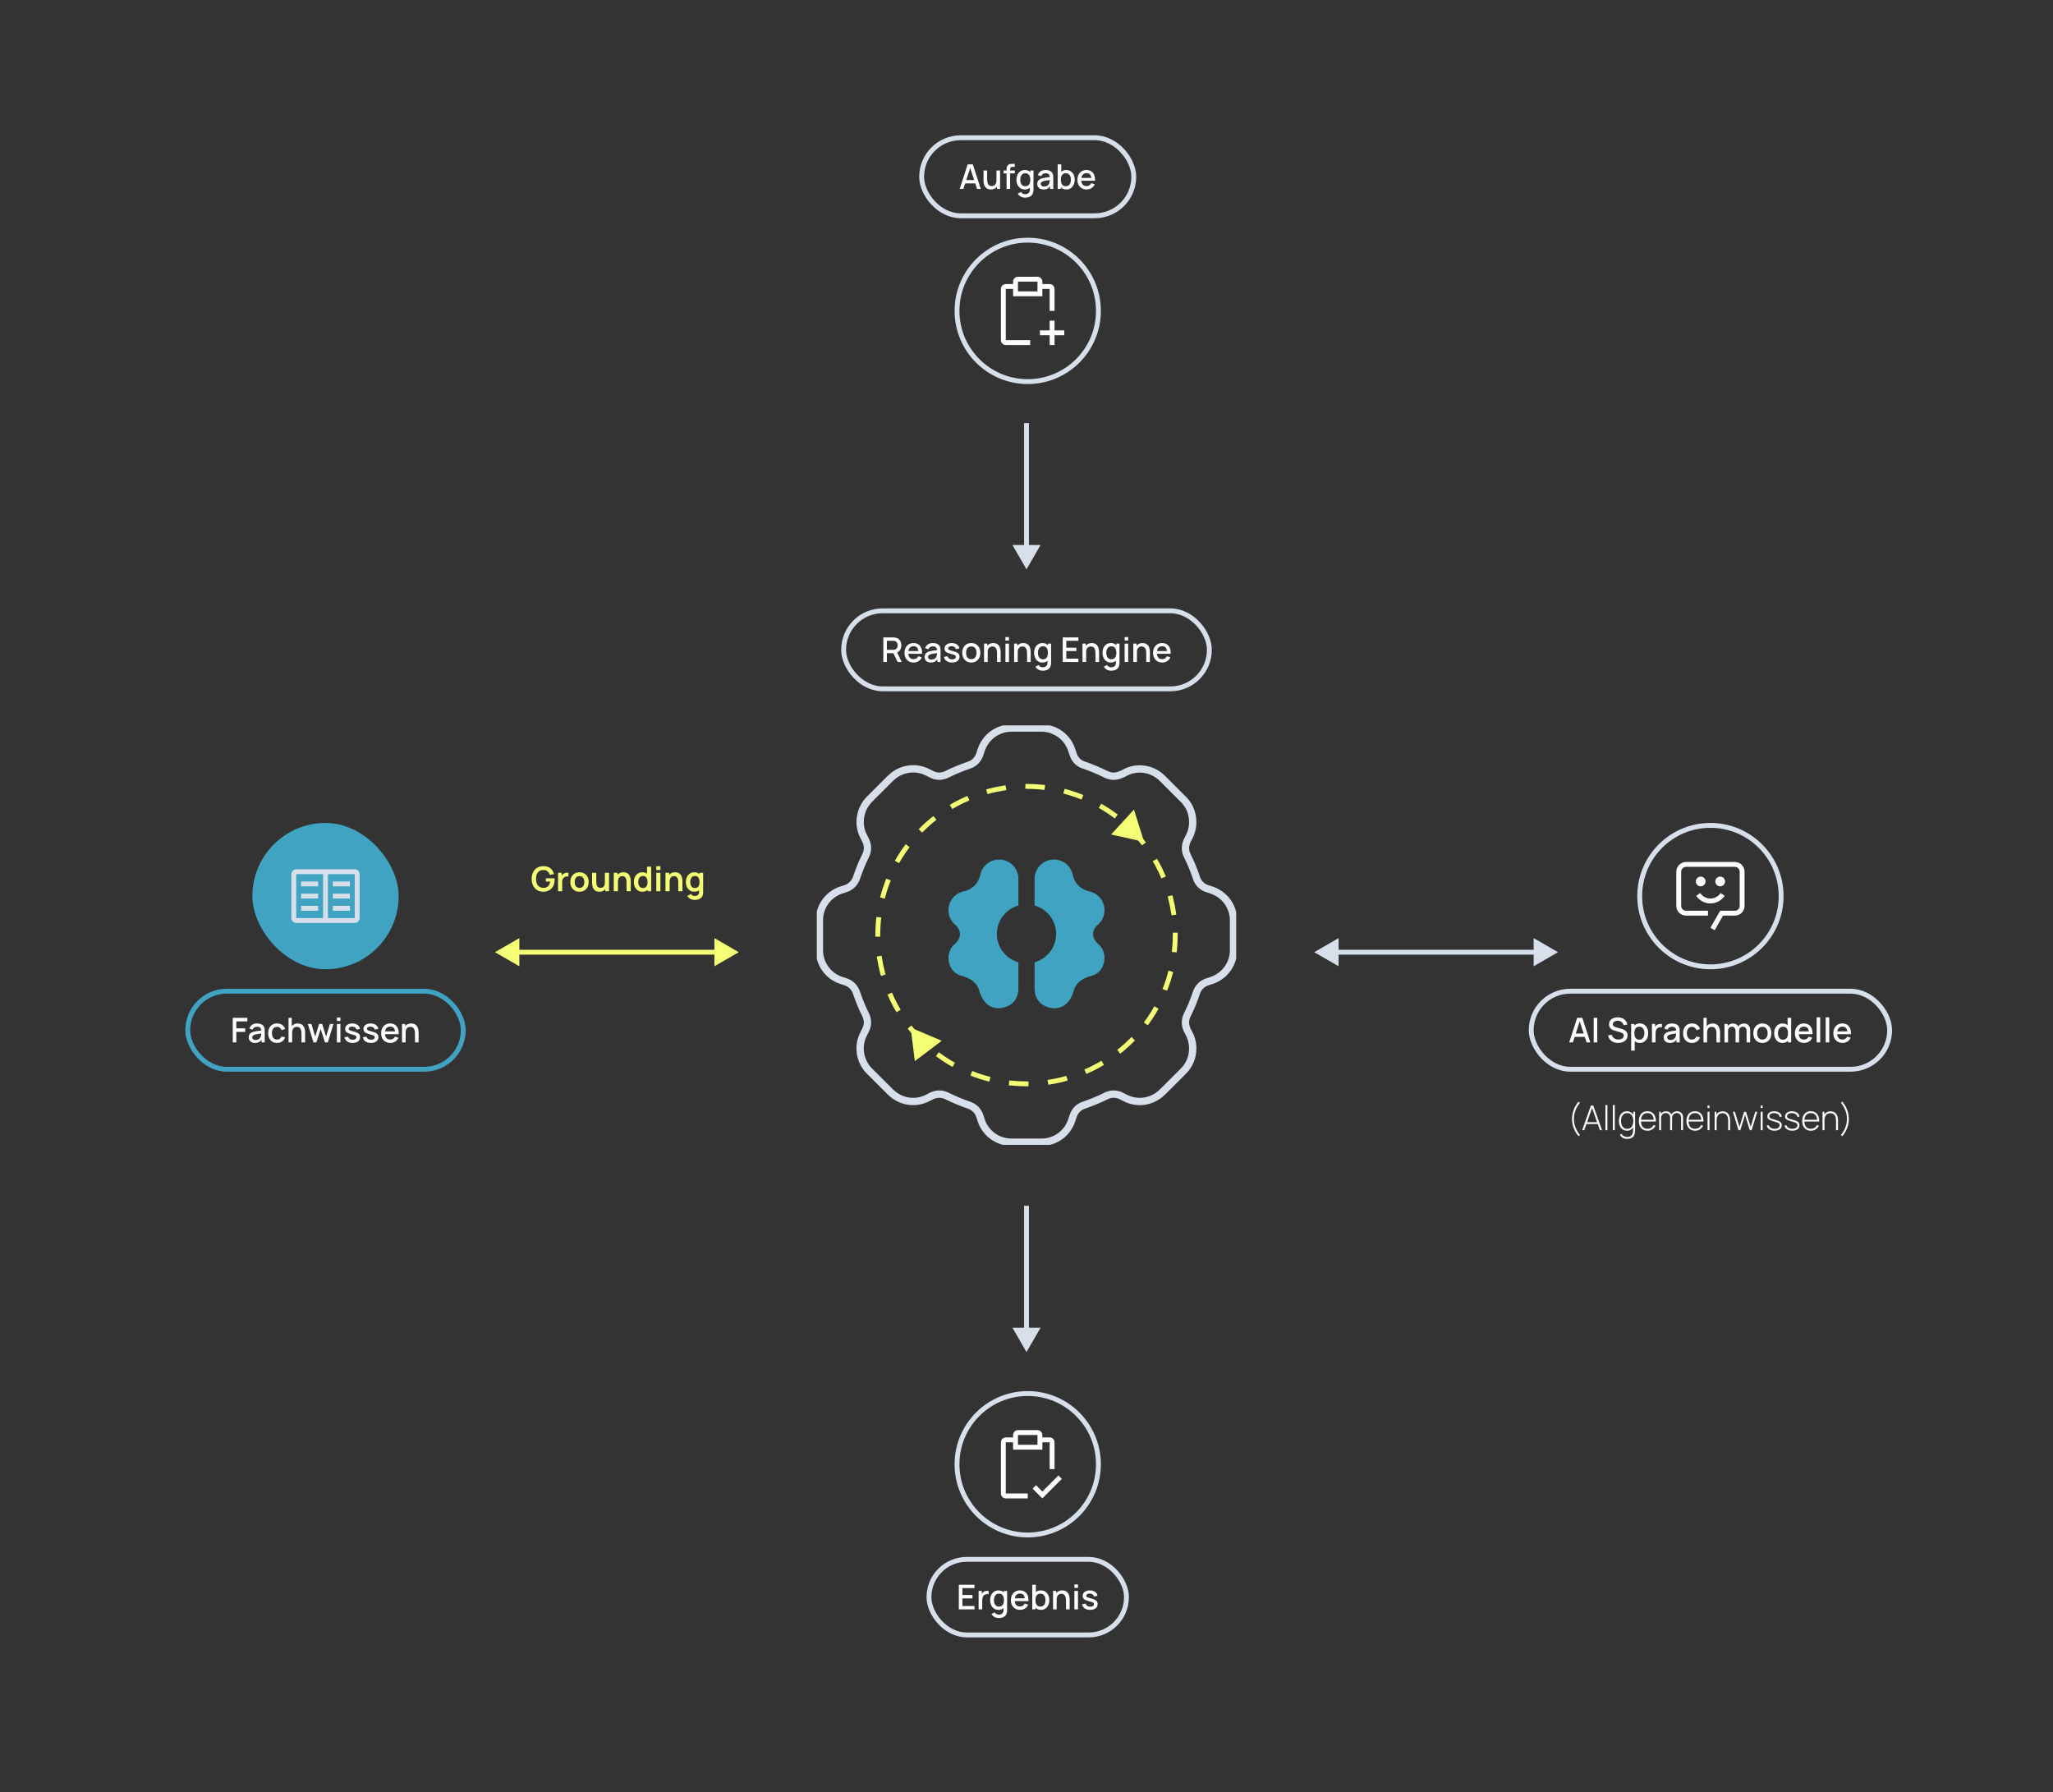 <svg width="842" height="735" viewBox="0 0 842 735" fill="none" xmlns="http://www.w3.org/2000/svg">
<rect x="0" y="0" width="842" height="735" fill="#333333" stroke="none"/>
<path d="M421 233.491L426.774 223.491L415.226 223.491L421 233.491ZM422 224.491L422 173.491L420 173.491L420 224.491L422 224.491Z" fill="#D7DFEB"/>
<path d="M421 554.491L426.774 544.491L415.226 544.491L421 554.491ZM422 545.491L422 494.491L420 494.491L420 545.491L422 545.491Z" fill="#D7DFEB"/>
<g clip-path="url(#clip0_888_15426)">
<path d="M460.051 317.537L461.485 316.829L461.463 316.807C463.957 315.521 466.758 315.066 469.517 315.521C472.259 315.958 474.79 317.261 476.743 319.234L485.316 327.803H485.338C487.312 329.755 488.621 332.306 489.01 335.069C489.464 337.81 489.01 340.61 487.766 343.081L487.02 344.513C486.5 345.508 486.208 346.611 486.187 347.752C486.187 348.892 486.457 350.011 486.998 351.033C487.707 352.487 488.41 353.936 488.994 355.412C489.594 356.866 490.178 358.423 490.676 359.937C491.341 362.137 493.083 363.862 495.306 364.5L496.82 364.975V364.997C502.24 366.738 505.913 371.782 505.913 377.49V389.649V389.627C505.913 395.336 502.24 400.374 496.82 402.121L495.306 402.596V402.618C493.083 403.261 491.341 404.986 490.676 407.186C490.157 408.7 489.594 410.213 488.994 411.711C488.394 413.208 487.707 414.614 486.998 416.09C486.457 417.106 486.187 418.225 486.187 419.371C486.208 420.49 486.5 421.615 487.02 422.61L487.766 424.042C489.01 426.491 489.448 429.292 489.01 432.011C488.615 434.773 487.306 437.325 485.338 439.277L476.765 447.845V447.824H476.743C474.79 449.797 472.259 451.105 469.517 451.559C466.753 451.997 463.951 451.538 461.463 450.251L460.03 449.543H460.051C459.056 449.002 457.953 448.71 456.812 448.694C455.67 448.694 454.567 448.964 453.55 449.483C452.057 450.229 450.602 450.894 449.147 451.478C447.692 452.078 446.178 452.684 444.62 453.203C443.538 453.554 442.565 454.138 441.753 454.927C440.985 455.76 440.423 456.733 440.093 457.814L439.574 459.328C437.848 464.788 432.786 468.48 427.052 468.415H414.926C409.198 468.459 404.13 464.782 402.383 459.328L401.907 457.814C401.577 456.733 400.971 455.738 400.181 454.927C399.392 454.138 398.418 453.559 397.358 453.203C395.822 452.684 394.307 452.121 392.809 451.478C391.376 450.878 389.921 450.213 388.428 449.483C387.411 448.964 386.292 448.694 385.145 448.694C384.004 448.716 382.9 449.008 381.905 449.543L380.493 450.251C378.021 451.538 375.22 451.992 372.456 451.559C369.714 451.105 367.182 449.818 365.23 447.824L365.208 447.845L356.613 439.277C354.639 437.303 353.352 434.773 352.919 432.011C352.481 429.27 352.919 426.47 354.206 424.021L354.915 422.588C355.456 421.593 355.764 420.469 355.786 419.35C355.764 418.209 355.494 417.068 354.975 416.052C354.228 414.598 353.584 413.149 352.979 411.673C352.378 410.219 351.794 408.662 351.297 407.148V407.17C350.945 406.089 350.339 405.116 349.555 404.305C348.744 403.515 347.748 402.915 346.667 402.58L345.152 402.104C339.711 400.38 336.038 395.32 336.06 389.611V377.453C336.017 371.744 339.716 366.684 345.152 364.959L346.667 364.483V364.462C347.765 364.132 348.744 363.548 349.555 362.759C350.366 361.948 350.967 360.953 351.318 359.872C351.837 358.358 352.4 356.845 353 355.347C353.601 353.855 354.244 352.444 354.996 350.968C355.515 349.952 355.786 348.833 355.786 347.687C355.764 346.568 355.472 345.443 354.937 344.448L354.228 343.016H354.206C352.941 340.567 352.481 337.767 352.941 335.026C353.357 332.263 354.666 329.733 356.613 327.744L365.186 319.175H365.23C367.182 317.202 369.714 315.894 372.477 315.461C375.22 315.023 378.043 315.461 380.515 316.748L381.927 317.456H381.905C382.9 317.996 384.025 318.305 385.145 318.326C386.286 318.305 387.406 318.034 388.444 317.515C389.899 316.769 391.392 316.104 392.825 315.521C394.259 314.92 395.838 314.315 397.374 313.796H397.353C398.434 313.466 399.408 312.882 400.198 312.071C400.987 311.261 401.566 310.266 401.901 309.185L402.377 307.671H402.399C404.141 302.232 409.209 298.54 414.92 298.562H427.047C432.775 298.54 437.843 302.232 439.568 307.671L440.087 309.185C440.417 310.266 440.98 311.261 441.748 312.071C442.559 312.861 443.533 313.461 444.615 313.796C446.151 314.315 447.644 314.877 449.142 315.521C450.635 316.142 452.046 316.786 453.545 317.515C454.561 318.034 455.665 318.305 456.806 318.326C457.947 318.305 459.051 317.996 460.046 317.456V317.537H460.051Z" stroke="#D7DFEB" stroke-width="3" stroke-miterlimit="1"/>
<circle cx="421" cy="383.491" r="61" stroke="#F4FF76" stroke-width="2" stroke-linecap="square" stroke-linejoin="round" stroke-dasharray="6 10"/>
<path d="M465.074 332.017L469.227 345.237L455.702 342.224L465.074 332.017Z" fill="#F4FF76"/>
<path d="M373.486 421.424L386.252 426.814L375.201 435.174L373.486 421.424Z" fill="#F4FF76"/>
<path fill-rule="evenodd" clip-rule="evenodd" d="M409.767 352.491C405.872 352.491 402.626 355.306 401.97 359.016C401.97 359.016 401.099 364.447 394.821 365.641H394.814C391.461 366.551 389 369.622 389 373.275C389 375.849 390.227 378.13 392.125 379.58C392.125 379.58 396.163 383.127 391.383 387.321C391.383 387.321 389.014 389.006 389.007 392.951C389.007 392.951 388.843 398.531 394.222 400.173C394.222 400.173 400.35 401.217 401.692 406.449C401.692 406.449 403.332 413.92 410.06 413.472C410.06 413.472 417.529 413.173 417.679 405.553V394.65C412.578 393.199 408.847 388.537 408.847 382.992C408.847 377.448 412.585 372.785 417.679 371.335V360.41C417.679 356.031 414.133 352.491 409.76 352.491H409.767Z" fill="#40A3C2"/>
<path fill-rule="evenodd" clip-rule="evenodd" d="M450.617 387.321C445.837 383.127 449.875 379.58 449.875 379.58C451.773 378.137 453 375.856 453 373.275C453 369.629 450.539 366.558 447.186 365.634H447.179C440.901 364.44 440.03 359.016 440.03 359.016C439.374 355.306 436.135 352.491 432.233 352.491C427.852 352.491 424.314 356.031 424.314 360.41V371.335C429.415 372.785 433.146 377.448 433.146 382.992C433.146 388.537 429.408 393.199 424.314 394.65V405.553C424.464 413.173 431.933 413.472 431.933 413.472C438.653 413.92 440.301 406.449 440.301 406.449C441.643 401.217 447.771 400.173 447.771 400.173C453.15 398.531 452.986 392.951 452.986 392.951C452.979 389.006 450.61 387.321 450.61 387.321H450.617Z" fill="#40A3C2"/>
</g>
<rect x="378" y="56.491" width="87" height="32" rx="16" stroke="#D7DFEB" stroke-width="2"/>
<path d="M393.595 77.491L396.871 67.411H398.978L402.254 77.491H400.735L397.718 68.293H398.096L395.114 77.491H393.595ZM395.296 75.216V73.844H400.56V75.216H395.296ZM406.359 77.694C405.837 77.694 405.398 77.61 405.043 77.442C404.689 77.274 404.399 77.055 404.175 76.784C403.956 76.509 403.788 76.21 403.671 75.888C403.555 75.566 403.475 75.251 403.433 74.943C403.391 74.635 403.37 74.365 403.37 74.131V69.931H404.854V73.648C404.854 73.942 404.878 74.246 404.924 74.558C404.976 74.866 405.069 75.153 405.204 75.419C405.344 75.685 405.538 75.9 405.785 76.063C406.037 76.227 406.364 76.308 406.765 76.308C407.027 76.308 407.274 76.266 407.507 76.182C407.741 76.094 407.944 75.954 408.116 75.762C408.294 75.571 408.431 75.319 408.529 75.006C408.632 74.694 408.683 74.313 408.683 73.865L409.593 74.208C409.593 74.894 409.465 75.501 409.208 76.028C408.952 76.551 408.583 76.959 408.102 77.253C407.622 77.547 407.041 77.694 406.359 77.694ZM408.858 77.491V75.307H408.683V69.931H410.16V77.491H408.858ZM412.817 77.491V69.665C412.817 69.474 412.824 69.271 412.838 69.056C412.852 68.837 412.891 68.622 412.957 68.412C413.027 68.198 413.141 68.001 413.3 67.824C413.491 67.614 413.701 67.465 413.93 67.376C414.158 67.287 414.385 67.236 414.609 67.222C414.837 67.208 415.047 67.201 415.239 67.201H416.191V68.405H415.309C414.963 68.405 414.704 68.492 414.532 68.664C414.364 68.832 414.28 69.073 414.28 69.385V77.491H412.817ZM411.564 71.107V69.931H416.191V71.107H411.564ZM420.42 81.061C420.014 81.061 419.62 80.998 419.237 80.872C418.859 80.746 418.514 80.559 418.201 80.312C417.889 80.07 417.63 79.769 417.424 79.409L418.775 78.723C418.939 79.045 419.172 79.281 419.475 79.43C419.779 79.579 420.098 79.654 420.434 79.654C420.85 79.654 421.204 79.579 421.498 79.43C421.792 79.285 422.014 79.066 422.163 78.772C422.317 78.478 422.392 78.114 422.387 77.68V75.566H422.562V69.931H423.857V77.694C423.857 77.895 423.85 78.086 423.836 78.268C423.822 78.45 423.797 78.632 423.759 78.814C423.652 79.323 423.447 79.743 423.143 80.074C422.845 80.406 422.462 80.653 421.995 80.816C421.533 80.98 421.008 81.061 420.42 81.061ZM420.308 77.701C419.604 77.701 418.995 77.526 418.481 77.176C417.973 76.826 417.578 76.35 417.298 75.748C417.023 75.141 416.885 74.46 416.885 73.704C416.885 72.944 417.025 72.264 417.305 71.667C417.585 71.065 417.982 70.591 418.495 70.246C419.013 69.896 419.627 69.721 420.336 69.721C421.05 69.721 421.65 69.896 422.135 70.246C422.625 70.591 422.994 71.065 423.241 71.667C423.493 72.269 423.619 72.948 423.619 73.704C423.619 74.46 423.493 75.139 423.241 75.741C422.989 76.343 422.618 76.822 422.128 77.176C421.638 77.526 421.032 77.701 420.308 77.701ZM420.511 76.378C420.992 76.378 421.384 76.264 421.687 76.035C421.991 75.806 422.212 75.492 422.352 75.09C422.492 74.689 422.562 74.227 422.562 73.704C422.562 73.181 422.49 72.719 422.345 72.318C422.205 71.917 421.986 71.604 421.687 71.38C421.393 71.156 421.018 71.044 420.56 71.044C420.075 71.044 419.676 71.163 419.363 71.401C419.051 71.639 418.817 71.959 418.663 72.36C418.514 72.761 418.439 73.21 418.439 73.704C418.439 74.204 418.514 74.656 418.663 75.062C418.817 75.463 419.046 75.783 419.349 76.021C419.657 76.259 420.045 76.378 420.511 76.378ZM427.958 77.701C427.398 77.701 426.929 77.599 426.551 77.393C426.173 77.183 425.886 76.908 425.69 76.567C425.498 76.222 425.403 75.844 425.403 75.433C425.403 75.05 425.47 74.715 425.606 74.425C425.741 74.136 425.942 73.891 426.208 73.69C426.474 73.485 426.8 73.319 427.188 73.193C427.524 73.095 427.904 73.009 428.329 72.934C428.753 72.859 429.199 72.79 429.666 72.724C430.137 72.659 430.604 72.594 431.066 72.528L430.534 72.822C430.543 72.23 430.417 71.791 430.156 71.506C429.899 71.217 429.456 71.072 428.826 71.072C428.429 71.072 428.065 71.165 427.734 71.352C427.402 71.534 427.171 71.838 427.041 72.262L425.676 71.842C425.862 71.194 426.217 70.678 426.74 70.295C427.267 69.912 427.967 69.721 428.84 69.721C429.516 69.721 430.104 69.838 430.604 70.071C431.108 70.3 431.476 70.664 431.71 71.163C431.831 71.41 431.906 71.672 431.934 71.947C431.962 72.222 431.976 72.519 431.976 72.836V77.491H430.681V75.762L430.933 75.986C430.62 76.565 430.221 76.996 429.736 77.281C429.255 77.561 428.662 77.701 427.958 77.701ZM428.217 76.504C428.632 76.504 428.989 76.432 429.288 76.287C429.586 76.138 429.827 75.949 430.009 75.72C430.191 75.492 430.31 75.254 430.366 75.006C430.445 74.782 430.489 74.53 430.499 74.25C430.513 73.97 430.52 73.746 430.52 73.578L430.996 73.753C430.534 73.823 430.114 73.886 429.736 73.942C429.358 73.998 429.015 74.054 428.707 74.11C428.403 74.162 428.133 74.225 427.895 74.299C427.694 74.369 427.514 74.453 427.356 74.551C427.202 74.649 427.078 74.768 426.985 74.908C426.896 75.048 426.852 75.219 426.852 75.419C426.852 75.615 426.901 75.797 426.999 75.965C427.097 76.129 427.246 76.259 427.447 76.357C427.647 76.455 427.904 76.504 428.217 76.504ZM437.342 77.701C436.619 77.701 436.012 77.526 435.522 77.176C435.032 76.822 434.661 76.343 434.409 75.741C434.157 75.139 434.031 74.46 434.031 73.704C434.031 72.948 434.155 72.269 434.402 71.667C434.654 71.065 435.023 70.591 435.508 70.246C435.998 69.896 436.6 69.721 437.314 69.721C438.024 69.721 438.635 69.896 439.148 70.246C439.666 70.591 440.065 71.065 440.345 71.667C440.625 72.264 440.765 72.944 440.765 73.704C440.765 74.46 440.625 75.141 440.345 75.748C440.07 76.35 439.676 76.826 439.162 77.176C438.654 77.526 438.047 77.701 437.342 77.701ZM433.786 77.491V67.411H435.256V72.052H435.088V77.491H433.786ZM437.139 76.378C437.606 76.378 437.991 76.259 438.294 76.021C438.602 75.783 438.831 75.463 438.98 75.062C439.134 74.656 439.211 74.204 439.211 73.704C439.211 73.21 439.134 72.761 438.98 72.36C438.831 71.959 438.6 71.639 438.287 71.401C437.975 71.163 437.576 71.044 437.09 71.044C436.633 71.044 436.255 71.156 435.956 71.38C435.662 71.604 435.443 71.917 435.298 72.318C435.158 72.719 435.088 73.181 435.088 73.704C435.088 74.227 435.158 74.689 435.298 75.09C435.438 75.492 435.66 75.806 435.963 76.035C436.267 76.264 436.659 76.378 437.139 76.378ZM445.664 77.701C444.913 77.701 444.252 77.538 443.683 77.211C443.118 76.88 442.677 76.42 442.36 75.832C442.047 75.24 441.891 74.553 441.891 73.774C441.891 72.948 442.045 72.232 442.353 71.625C442.666 71.019 443.1 70.549 443.655 70.218C444.21 69.887 444.857 69.721 445.594 69.721C446.364 69.721 447.02 69.901 447.561 70.26C448.102 70.615 448.506 71.121 448.772 71.779C449.043 72.437 449.15 73.219 449.094 74.124H447.631V73.592C447.622 72.715 447.454 72.066 447.127 71.646C446.805 71.226 446.313 71.016 445.65 71.016C444.917 71.016 444.367 71.247 443.998 71.709C443.629 72.171 443.445 72.838 443.445 73.711C443.445 74.542 443.629 75.186 443.998 75.643C444.367 76.096 444.899 76.322 445.594 76.322C446.051 76.322 446.446 76.219 446.777 76.014C447.113 75.804 447.374 75.505 447.561 75.118L448.996 75.573C448.702 76.25 448.256 76.775 447.659 77.148C447.062 77.517 446.397 77.701 445.664 77.701ZM442.969 74.124V72.983H448.366V74.124H442.969Z" fill="#FFFDFB"/>
<circle cx="421.5" cy="127.491" r="29" stroke="#D7DFEB" stroke-width="2"/>
<path fill-rule="evenodd" clip-rule="evenodd" d="M427.5 116.491H430.5C431.03 116.493 431.538 116.704 431.913 117.079C432.287 117.453 432.498 117.961 432.5 118.491V127.491H430.5V118.491H427.5V121.491H415.5V118.491H412.5V139.491H422.5V141.491H412.5C411.97 141.49 411.462 141.278 411.087 140.904C410.713 140.529 410.502 140.021 410.5 139.491V118.491C410.502 117.961 410.713 117.453 411.087 117.079C411.462 116.704 411.97 116.493 412.5 116.491H415.5V115.491C415.502 114.961 415.713 114.453 416.087 114.079C416.462 113.704 416.97 113.493 417.5 113.491H425.5C426.03 113.493 426.538 113.704 426.913 114.079C427.287 114.453 427.498 114.961 427.5 115.491V116.491ZM417.5 119.491H425.5V115.491H417.5V119.491ZM432.5 135.491H436.5V137.491H432.5V141.491H430.5V137.491H426.5V135.491H430.5V131.491H432.5V135.491Z" fill="#FFFDFB"/>
<rect x="346" y="250.491" width="150" height="32" rx="16" stroke="#D7DFEB" stroke-width="2"/>
<path d="M362.275 271.491V261.411H366.349C366.447 261.411 366.568 261.416 366.713 261.425C366.858 261.43 366.995 261.444 367.126 261.467C367.686 261.556 368.153 261.747 368.526 262.041C368.904 262.335 369.186 262.706 369.373 263.154C369.56 263.602 369.653 264.097 369.653 264.638C369.653 265.441 369.448 266.134 369.037 266.717C368.626 267.296 368.01 267.658 367.189 267.802L366.594 267.872H363.738V271.491H362.275ZM368.169 271.491L366.181 267.389L367.658 267.011L369.842 271.491H368.169ZM363.738 266.486H366.293C366.386 266.486 366.489 266.482 366.601 266.472C366.718 266.463 366.827 266.447 366.93 266.423C367.229 266.353 367.469 266.225 367.651 266.038C367.833 265.847 367.964 265.628 368.043 265.38C368.122 265.133 368.162 264.886 368.162 264.638C368.162 264.391 368.122 264.146 368.043 263.903C367.964 263.656 367.833 263.439 367.651 263.252C367.469 263.061 367.229 262.93 366.93 262.86C366.827 262.832 366.718 262.814 366.601 262.804C366.489 262.795 366.386 262.79 366.293 262.79H363.738V266.486ZM374.733 271.701C373.982 271.701 373.322 271.538 372.752 271.211C372.188 270.88 371.747 270.42 371.429 269.832C371.117 269.24 370.96 268.554 370.96 267.774C370.96 266.948 371.114 266.232 371.422 265.625C371.735 265.019 372.169 264.55 372.724 264.218C373.28 263.887 373.926 263.721 374.663 263.721C375.433 263.721 376.089 263.901 376.63 264.26C377.172 264.615 377.575 265.121 377.841 265.779C378.112 266.437 378.219 267.219 378.163 268.124H376.7V267.592C376.691 266.715 376.523 266.066 376.196 265.646C375.874 265.226 375.382 265.016 374.719 265.016C373.987 265.016 373.436 265.247 373.067 265.709C372.699 266.171 372.514 266.839 372.514 267.711C372.514 268.542 372.699 269.186 373.067 269.643C373.436 270.096 373.968 270.322 374.663 270.322C375.121 270.322 375.515 270.22 375.846 270.014C376.182 269.804 376.444 269.506 376.63 269.118L378.065 269.573C377.771 270.25 377.326 270.775 376.728 271.148C376.131 271.517 375.466 271.701 374.733 271.701ZM372.038 268.124V266.983H377.435V268.124H372.038ZM381.732 271.701C381.172 271.701 380.703 271.599 380.325 271.393C379.947 271.183 379.66 270.908 379.464 270.567C379.273 270.222 379.177 269.844 379.177 269.433C379.177 269.051 379.245 268.715 379.38 268.425C379.516 268.136 379.716 267.891 379.982 267.69C380.248 267.485 380.575 267.319 380.962 267.193C381.298 267.095 381.679 267.009 382.103 266.934C382.528 266.86 382.974 266.79 383.44 266.724C383.912 266.659 384.378 266.594 384.84 266.528L384.308 266.822C384.318 266.23 384.192 265.791 383.93 265.506C383.674 265.217 383.23 265.072 382.6 265.072C382.204 265.072 381.84 265.166 381.508 265.352C381.177 265.534 380.946 265.838 380.815 266.262L379.45 265.842C379.637 265.194 379.992 264.678 380.514 264.295C381.042 263.913 381.742 263.721 382.614 263.721C383.291 263.721 383.879 263.838 384.378 264.071C384.882 264.3 385.251 264.664 385.484 265.163C385.606 265.411 385.68 265.672 385.708 265.947C385.736 266.223 385.75 266.519 385.75 266.836V271.491H384.455V269.762L384.707 269.986C384.395 270.565 383.996 270.997 383.51 271.281C383.03 271.561 382.437 271.701 381.732 271.701ZM381.991 270.504C382.407 270.504 382.764 270.432 383.062 270.287C383.361 270.138 383.601 269.949 383.783 269.72C383.965 269.492 384.084 269.254 384.14 269.006C384.22 268.782 384.264 268.53 384.273 268.25C384.287 267.97 384.294 267.746 384.294 267.578L384.77 267.753C384.308 267.823 383.888 267.886 383.51 267.942C383.132 267.998 382.789 268.054 382.481 268.11C382.178 268.162 381.907 268.225 381.669 268.299C381.469 268.369 381.289 268.453 381.13 268.551C380.976 268.649 380.853 268.768 380.759 268.908C380.671 269.048 380.626 269.219 380.626 269.419C380.626 269.615 380.675 269.797 380.773 269.965C380.871 270.129 381.021 270.259 381.221 270.357C381.422 270.455 381.679 270.504 381.991 270.504ZM390.459 271.694C389.54 271.694 388.791 271.491 388.212 271.085C387.633 270.679 387.279 270.108 387.148 269.37L388.646 269.139C388.739 269.531 388.954 269.842 389.29 270.07C389.631 270.294 390.053 270.406 390.557 270.406C391.014 270.406 391.371 270.313 391.628 270.126C391.889 269.94 392.02 269.683 392.02 269.356C392.02 269.165 391.973 269.011 391.88 268.894C391.791 268.773 391.602 268.659 391.313 268.551C391.024 268.444 390.583 268.311 389.99 268.152C389.341 267.984 388.826 267.805 388.443 267.613C388.065 267.417 387.794 267.191 387.631 266.934C387.472 266.673 387.393 266.358 387.393 265.989C387.393 265.532 387.514 265.133 387.757 264.792C388 264.452 388.34 264.188 388.779 264.001C389.222 263.815 389.74 263.721 390.333 263.721C390.912 263.721 391.427 263.812 391.88 263.994C392.333 264.176 392.699 264.435 392.979 264.771C393.259 265.103 393.427 265.492 393.483 265.94L391.985 266.213C391.934 265.849 391.763 265.562 391.474 265.352C391.185 265.142 390.809 265.028 390.347 265.009C389.904 264.991 389.544 265.065 389.269 265.233C388.994 265.397 388.856 265.623 388.856 265.912C388.856 266.08 388.907 266.223 389.01 266.339C389.117 266.456 389.323 266.568 389.626 266.675C389.929 266.783 390.377 266.911 390.97 267.06C391.605 267.224 392.109 267.406 392.482 267.606C392.855 267.802 393.121 268.038 393.28 268.313C393.443 268.584 393.525 268.913 393.525 269.3C393.525 270.047 393.252 270.633 392.706 271.057C392.165 271.482 391.416 271.694 390.459 271.694ZM398.357 271.701C397.601 271.701 396.945 271.531 396.39 271.19C395.834 270.85 395.405 270.381 395.102 269.783C394.803 269.181 394.654 268.488 394.654 267.704C394.654 266.916 394.808 266.223 395.116 265.625C395.424 265.023 395.855 264.557 396.411 264.225C396.966 263.889 397.615 263.721 398.357 263.721C399.113 263.721 399.768 263.892 400.324 264.232C400.879 264.573 401.308 265.042 401.612 265.639C401.915 266.237 402.067 266.925 402.067 267.704C402.067 268.493 401.913 269.188 401.605 269.79C401.301 270.388 400.872 270.857 400.317 271.197C399.761 271.533 399.108 271.701 398.357 271.701ZM398.357 270.322C399.08 270.322 399.619 270.08 399.974 269.594C400.333 269.104 400.513 268.474 400.513 267.704C400.513 266.916 400.331 266.286 399.967 265.814C399.607 265.338 399.071 265.1 398.357 265.1C397.867 265.1 397.463 265.212 397.146 265.436C396.828 265.656 396.593 265.961 396.439 266.353C396.285 266.741 396.208 267.191 396.208 267.704C396.208 268.498 396.39 269.132 396.754 269.608C397.118 270.084 397.652 270.322 398.357 270.322ZM408.911 271.491V267.774C408.911 267.48 408.885 267.179 408.834 266.871C408.787 266.559 408.694 266.269 408.554 266.003C408.419 265.737 408.225 265.523 407.973 265.359C407.726 265.196 407.401 265.114 407 265.114C406.739 265.114 406.491 265.159 406.258 265.247C406.025 265.331 405.819 265.469 405.642 265.66C405.469 265.852 405.332 266.104 405.229 266.416C405.131 266.729 405.082 267.109 405.082 267.557L404.172 267.214C404.172 266.528 404.3 265.924 404.557 265.401C404.814 264.874 405.182 264.463 405.663 264.169C406.144 263.875 406.725 263.728 407.406 263.728C407.929 263.728 408.367 263.812 408.722 263.98C409.077 264.148 409.364 264.37 409.583 264.645C409.807 264.916 409.977 265.212 410.094 265.534C410.211 265.856 410.29 266.171 410.332 266.479C410.374 266.787 410.395 267.058 410.395 267.291V271.491H408.911ZM403.598 271.491V263.931H404.907V266.115H405.082V271.491H403.598ZM412.358 262.692V261.271H413.821V262.692H412.358ZM412.358 271.491V263.931H413.821V271.491H412.358ZM421.229 271.491V267.774C421.229 267.48 421.204 267.179 421.152 266.871C421.106 266.559 421.012 266.269 420.872 266.003C420.737 265.737 420.543 265.523 420.291 265.359C420.044 265.196 419.72 265.114 419.318 265.114C419.057 265.114 418.81 265.159 418.576 265.247C418.343 265.331 418.138 265.469 417.96 265.66C417.788 265.852 417.65 266.104 417.547 266.416C417.449 266.729 417.4 267.109 417.4 267.557L416.49 267.214C416.49 266.528 416.619 265.924 416.875 265.401C417.132 264.874 417.501 264.463 417.981 264.169C418.462 263.875 419.043 263.728 419.724 263.728C420.247 263.728 420.686 263.812 421.04 263.98C421.395 264.148 421.682 264.37 421.901 264.645C422.125 264.916 422.296 265.212 422.412 265.534C422.529 265.856 422.608 266.171 422.65 266.479C422.692 266.787 422.713 267.058 422.713 267.291V271.491H421.229ZM415.916 271.491V263.931H417.225V266.115H417.4V271.491H415.916ZM427.652 275.061C427.246 275.061 426.851 274.998 426.469 274.872C426.091 274.746 425.745 274.56 425.433 274.312C425.12 274.07 424.861 273.769 424.656 273.409L426.007 272.723C426.17 273.045 426.403 273.281 426.707 273.43C427.01 273.58 427.33 273.654 427.666 273.654C428.081 273.654 428.436 273.58 428.73 273.43C429.024 273.286 429.245 273.066 429.395 272.772C429.549 272.478 429.623 272.114 429.619 271.68V269.566H429.794V263.931H431.089V271.694C431.089 271.895 431.082 272.086 431.068 272.268C431.054 272.45 431.028 272.632 430.991 272.814C430.883 273.323 430.678 273.743 430.375 274.074C430.076 274.406 429.693 274.653 429.227 274.816C428.765 274.98 428.24 275.061 427.652 275.061ZM427.54 271.701C426.835 271.701 426.226 271.526 425.713 271.176C425.204 270.826 424.81 270.35 424.53 269.748C424.254 269.142 424.117 268.46 424.117 267.704C424.117 266.944 424.257 266.265 424.537 265.667C424.817 265.065 425.213 264.592 425.727 264.246C426.245 263.896 426.858 263.721 427.568 263.721C428.282 263.721 428.881 263.896 429.367 264.246C429.857 264.592 430.225 265.065 430.473 265.667C430.725 266.269 430.851 266.948 430.851 267.704C430.851 268.46 430.725 269.139 430.473 269.741C430.221 270.343 429.85 270.822 429.36 271.176C428.87 271.526 428.263 271.701 427.54 271.701ZM427.743 270.378C428.223 270.378 428.615 270.264 428.919 270.035C429.222 269.807 429.444 269.492 429.584 269.09C429.724 268.689 429.794 268.227 429.794 267.704C429.794 267.182 429.721 266.72 429.577 266.318C429.437 265.917 429.217 265.604 428.919 265.38C428.625 265.156 428.249 265.044 427.792 265.044C427.306 265.044 426.907 265.163 426.595 265.401C426.282 265.639 426.049 265.959 425.895 266.36C425.745 266.762 425.671 267.21 425.671 267.704C425.671 268.204 425.745 268.656 425.895 269.062C426.049 269.464 426.277 269.783 426.581 270.021C426.889 270.259 427.276 270.378 427.743 270.378ZM435.857 271.491V261.411H442.297V262.79H437.32V265.618H441.457V266.997H437.32V270.112H442.297V271.491H435.857ZM449.284 271.491V267.774C449.284 267.48 449.258 267.179 449.207 266.871C449.16 266.559 449.067 266.269 448.927 266.003C448.792 265.737 448.598 265.523 448.346 265.359C448.099 265.196 447.774 265.114 447.373 265.114C447.112 265.114 446.864 265.159 446.631 265.247C446.398 265.331 446.192 265.469 446.015 265.66C445.842 265.852 445.705 266.104 445.602 266.416C445.504 266.729 445.455 267.109 445.455 267.557L444.545 267.214C444.545 266.528 444.673 265.924 444.93 265.401C445.187 264.874 445.555 264.463 446.036 264.169C446.517 263.875 447.098 263.728 447.779 263.728C448.302 263.728 448.74 263.812 449.095 263.98C449.45 264.148 449.737 264.37 449.956 264.645C450.18 264.916 450.35 265.212 450.467 265.534C450.584 265.856 450.663 266.171 450.705 266.479C450.747 266.787 450.768 267.058 450.768 267.291V271.491H449.284ZM443.971 271.491V263.931H445.28V266.115H445.455V271.491H443.971ZM455.706 275.061C455.3 275.061 454.906 274.998 454.523 274.872C454.145 274.746 453.8 274.56 453.487 274.312C453.175 274.07 452.916 273.769 452.71 273.409L454.061 272.723C454.225 273.045 454.458 273.281 454.761 273.43C455.065 273.58 455.384 273.654 455.72 273.654C456.136 273.654 456.49 273.58 456.784 273.43C457.078 273.286 457.3 273.066 457.449 272.772C457.603 272.478 457.678 272.114 457.673 271.68V269.566H457.848V263.931H459.143V271.694C459.143 271.895 459.136 272.086 459.122 272.268C459.108 272.45 459.083 272.632 459.045 272.814C458.938 273.323 458.733 273.743 458.429 274.074C458.131 274.406 457.748 274.653 457.281 274.816C456.819 274.98 456.294 275.061 455.706 275.061ZM455.594 271.701C454.89 271.701 454.281 271.526 453.767 271.176C453.259 270.826 452.864 270.35 452.584 269.748C452.309 269.142 452.171 268.46 452.171 267.704C452.171 266.944 452.311 266.265 452.591 265.667C452.871 265.065 453.268 264.592 453.781 264.246C454.299 263.896 454.913 263.721 455.622 263.721C456.336 263.721 456.936 263.896 457.421 264.246C457.911 264.592 458.28 265.065 458.527 265.667C458.779 266.269 458.905 266.948 458.905 267.704C458.905 268.46 458.779 269.139 458.527 269.741C458.275 270.343 457.904 270.822 457.414 271.176C456.924 271.526 456.318 271.701 455.594 271.701ZM455.797 270.378C456.278 270.378 456.67 270.264 456.973 270.035C457.277 269.807 457.498 269.492 457.638 269.09C457.778 268.689 457.848 268.227 457.848 267.704C457.848 267.182 457.776 266.72 457.631 266.318C457.491 265.917 457.272 265.604 456.973 265.38C456.679 265.156 456.304 265.044 455.846 265.044C455.361 265.044 454.962 265.163 454.649 265.401C454.337 265.639 454.103 265.959 453.949 266.36C453.8 266.762 453.725 267.21 453.725 267.704C453.725 268.204 453.8 268.656 453.949 269.062C454.103 269.464 454.332 269.783 454.635 270.021C454.943 270.259 455.331 270.378 455.797 270.378ZM461.249 262.692V261.271H462.712V262.692H461.249ZM461.249 271.491V263.931H462.712V271.491H461.249ZM470.12 271.491V267.774C470.12 267.48 470.094 267.179 470.043 266.871C469.996 266.559 469.903 266.269 469.763 266.003C469.628 265.737 469.434 265.523 469.182 265.359C468.935 265.196 468.61 265.114 468.209 265.114C467.948 265.114 467.7 265.159 467.467 265.247C467.234 265.331 467.028 265.469 466.851 265.66C466.678 265.852 466.541 266.104 466.438 266.416C466.34 266.729 466.291 267.109 466.291 267.557L465.381 267.214C465.381 266.528 465.509 265.924 465.766 265.401C466.023 264.874 466.391 264.463 466.872 264.169C467.353 263.875 467.934 263.728 468.615 263.728C469.138 263.728 469.576 263.812 469.931 263.98C470.286 264.148 470.573 264.37 470.792 264.645C471.016 264.916 471.186 265.212 471.303 265.534C471.42 265.856 471.499 266.171 471.541 266.479C471.583 266.787 471.604 267.058 471.604 267.291V271.491H470.12ZM464.807 271.491V263.931H466.116V266.115H466.291V271.491H464.807ZM476.685 271.701C475.933 271.701 475.273 271.538 474.704 271.211C474.139 270.88 473.698 270.42 473.381 269.832C473.068 269.24 472.912 268.554 472.912 267.774C472.912 266.948 473.066 266.232 473.374 265.625C473.686 265.019 474.12 264.55 474.676 264.218C475.231 263.887 475.877 263.721 476.615 263.721C477.385 263.721 478.04 263.901 478.582 264.26C479.123 264.615 479.527 265.121 479.793 265.779C480.063 266.437 480.171 267.219 480.115 268.124H478.652V267.592C478.642 266.715 478.474 266.066 478.148 265.646C477.826 265.226 477.333 265.016 476.671 265.016C475.938 265.016 475.387 265.247 475.019 265.709C474.65 266.171 474.466 266.839 474.466 267.711C474.466 268.542 474.65 269.186 475.019 269.643C475.387 270.096 475.919 270.322 476.615 270.322C477.072 270.322 477.466 270.22 477.798 270.014C478.134 269.804 478.395 269.506 478.582 269.118L480.017 269.573C479.723 270.25 479.277 270.775 478.68 271.148C478.082 271.517 477.417 271.701 476.685 271.701ZM473.99 268.124V266.983H479.387V268.124H473.99Z" fill="#FFFDFB"/>
<circle cx="421.5" cy="600.491" r="29" stroke="#D7DFEB" stroke-width="2"/>
<path fill-rule="evenodd" clip-rule="evenodd" d="M427.5 589.491H430.5C431.03 589.493 431.538 589.704 431.913 590.079C432.287 590.453 432.498 590.961 432.5 591.491V602.491H430.5V591.491H427.5V594.491H415.5V591.491H412.5V612.491H421.5V614.491H412.5C411.97 614.49 411.462 614.278 411.087 613.904C410.713 613.529 410.502 613.021 410.5 612.491V591.491C410.502 590.961 410.713 590.453 411.087 590.079C411.462 589.704 411.97 589.493 412.5 589.491H415.5V588.491C415.502 587.961 415.713 587.453 416.087 587.079C416.462 586.704 416.97 586.493 417.5 586.491H425.5C426.03 586.493 426.538 586.704 426.913 587.079C427.287 587.453 427.498 587.961 427.5 588.491V589.491ZM417.5 592.491H425.5V588.491H417.5V592.491ZM424.91 609.081L427.5 611.671L434.09 605.081L435.5 606.491L427.5 614.491L423.5 610.491L424.91 609.081Z" fill="#FFFDFB"/>
<rect x="381" y="639.491" width="81" height="31" rx="15.5" stroke="#D7DFEB" stroke-width="2"/>
<path d="M393.243 659.991V649.911H399.683V651.29H394.706V654.118H398.843V655.497H394.706V658.612H399.683V659.991H393.243ZM401.364 659.991V652.431H402.666V654.265L402.484 654.027C402.577 653.785 402.698 653.563 402.848 653.362C402.997 653.157 403.17 652.989 403.366 652.858C403.557 652.718 403.769 652.611 404.003 652.536C404.241 652.457 404.483 652.41 404.731 652.396C404.978 652.378 405.216 652.389 405.445 652.431V653.803C405.197 653.738 404.922 653.719 404.619 653.747C404.32 653.775 404.045 653.871 403.793 654.034C403.555 654.188 403.366 654.375 403.226 654.594C403.09 654.814 402.992 655.059 402.932 655.329C402.871 655.595 402.841 655.878 402.841 656.176V659.991H401.364ZM409.619 663.561C409.213 663.561 408.819 663.498 408.436 663.372C408.058 663.246 407.713 663.06 407.4 662.812C407.088 662.57 406.829 662.269 406.623 661.909L407.974 661.223C408.138 661.545 408.371 661.781 408.674 661.93C408.978 662.08 409.297 662.154 409.633 662.154C410.049 662.154 410.403 662.08 410.697 661.93C410.991 661.786 411.213 661.566 411.362 661.272C411.516 660.978 411.591 660.614 411.586 660.18V658.066H411.761V652.431H413.056V660.194C413.056 660.395 413.049 660.586 413.035 660.768C413.021 660.95 412.996 661.132 412.958 661.314C412.851 661.823 412.646 662.243 412.342 662.574C412.044 662.906 411.661 663.153 411.194 663.316C410.732 663.48 410.207 663.561 409.619 663.561ZM409.507 660.201C408.803 660.201 408.194 660.026 407.68 659.676C407.172 659.326 406.777 658.85 406.497 658.248C406.222 657.642 406.084 656.96 406.084 656.204C406.084 655.444 406.224 654.765 406.504 654.167C406.784 653.565 407.181 653.092 407.694 652.746C408.212 652.396 408.826 652.221 409.535 652.221C410.249 652.221 410.849 652.396 411.334 652.746C411.824 653.092 412.193 653.565 412.44 654.167C412.692 654.769 412.818 655.448 412.818 656.204C412.818 656.96 412.692 657.639 412.44 658.241C412.188 658.843 411.817 659.322 411.327 659.676C410.837 660.026 410.231 660.201 409.507 660.201ZM409.71 658.878C410.191 658.878 410.583 658.764 410.886 658.535C411.19 658.307 411.411 657.992 411.551 657.59C411.691 657.189 411.761 656.727 411.761 656.204C411.761 655.682 411.689 655.22 411.544 654.818C411.404 654.417 411.185 654.104 410.886 653.88C410.592 653.656 410.217 653.544 409.759 653.544C409.274 653.544 408.875 653.663 408.562 653.901C408.25 654.139 408.016 654.459 407.862 654.86C407.713 655.262 407.638 655.71 407.638 656.204C407.638 656.704 407.713 657.156 407.862 657.562C408.016 657.964 408.245 658.283 408.548 658.521C408.856 658.759 409.244 658.878 409.71 658.878ZM418.375 660.201C417.624 660.201 416.963 660.038 416.394 659.711C415.829 659.38 415.388 658.92 415.071 658.332C414.758 657.74 414.602 657.054 414.602 656.274C414.602 655.448 414.756 654.732 415.064 654.125C415.377 653.519 415.811 653.05 416.366 652.718C416.921 652.387 417.568 652.221 418.305 652.221C419.075 652.221 419.731 652.401 420.272 652.76C420.813 653.115 421.217 653.621 421.483 654.279C421.754 654.937 421.861 655.719 421.805 656.624H420.342V656.092C420.333 655.215 420.165 654.566 419.838 654.146C419.516 653.726 419.024 653.516 418.361 653.516C417.628 653.516 417.078 653.747 416.709 654.209C416.34 654.671 416.156 655.339 416.156 656.211C416.156 657.042 416.34 657.686 416.709 658.143C417.078 658.596 417.61 658.822 418.305 658.822C418.762 658.822 419.157 658.72 419.488 658.514C419.824 658.304 420.085 658.006 420.272 657.618L421.707 658.073C421.413 658.75 420.967 659.275 420.37 659.648C419.773 660.017 419.108 660.201 418.375 660.201ZM415.68 656.624V655.483H421.077V656.624H415.68ZM426.925 660.201C426.201 660.201 425.595 660.026 425.105 659.676C424.615 659.322 424.244 658.843 423.992 658.241C423.74 657.639 423.614 656.96 423.614 656.204C423.614 655.448 423.737 654.769 423.985 654.167C424.237 653.565 424.605 653.092 425.091 652.746C425.581 652.396 426.183 652.221 426.897 652.221C427.606 652.221 428.217 652.396 428.731 652.746C429.249 653.092 429.648 653.565 429.928 654.167C430.208 654.765 430.348 655.444 430.348 656.204C430.348 656.96 430.208 657.642 429.928 658.248C429.652 658.85 429.258 659.326 428.745 659.676C428.236 660.026 427.629 660.201 426.925 660.201ZM423.369 659.991V649.911H424.839V654.552H424.671V659.991H423.369ZM426.722 658.878C427.188 658.878 427.573 658.759 427.877 658.521C428.185 658.283 428.413 657.964 428.563 657.562C428.717 657.156 428.794 656.704 428.794 656.204C428.794 655.71 428.717 655.262 428.563 654.86C428.413 654.459 428.182 654.139 427.87 653.901C427.557 653.663 427.158 653.544 426.673 653.544C426.215 653.544 425.837 653.656 425.539 653.88C425.245 654.104 425.025 654.417 424.881 654.818C424.741 655.22 424.671 655.682 424.671 656.204C424.671 656.727 424.741 657.189 424.881 657.59C425.021 657.992 425.242 658.307 425.546 658.535C425.849 658.764 426.241 658.878 426.722 658.878ZM437.199 659.991V656.274C437.199 655.98 437.173 655.679 437.122 655.371C437.075 655.059 436.982 654.769 436.842 654.503C436.707 654.237 436.513 654.023 436.261 653.859C436.014 653.696 435.689 653.614 435.288 653.614C435.027 653.614 434.779 653.659 434.546 653.747C434.313 653.831 434.107 653.969 433.93 654.16C433.757 654.352 433.62 654.604 433.517 654.916C433.419 655.229 433.37 655.609 433.37 656.057L432.46 655.714C432.46 655.028 432.588 654.424 432.845 653.901C433.102 653.374 433.47 652.963 433.951 652.669C434.432 652.375 435.013 652.228 435.694 652.228C436.217 652.228 436.655 652.312 437.01 652.48C437.365 652.648 437.652 652.87 437.871 653.145C438.095 653.416 438.265 653.712 438.382 654.034C438.499 654.356 438.578 654.671 438.62 654.979C438.662 655.287 438.683 655.558 438.683 655.791V659.991H437.199ZM431.886 659.991V652.431H433.195V654.615H433.37V659.991H431.886ZM440.646 651.192V649.771H442.109V651.192H440.646ZM440.646 659.991V652.431H442.109V659.991H440.646ZM447.102 660.194C446.183 660.194 445.434 659.991 444.855 659.585C444.277 659.179 443.922 658.608 443.791 657.87L445.289 657.639C445.383 658.031 445.597 658.342 445.933 658.57C446.274 658.794 446.696 658.906 447.2 658.906C447.658 658.906 448.015 658.813 448.271 658.626C448.533 658.44 448.663 658.183 448.663 657.856C448.663 657.665 448.617 657.511 448.523 657.394C448.435 657.273 448.246 657.159 447.956 657.051C447.667 656.944 447.226 656.811 446.633 656.652C445.985 656.484 445.469 656.305 445.086 656.113C444.708 655.917 444.438 655.691 444.274 655.434C444.116 655.173 444.036 654.858 444.036 654.489C444.036 654.032 444.158 653.633 444.4 653.292C444.643 652.952 444.984 652.688 445.422 652.501C445.866 652.315 446.384 652.221 446.976 652.221C447.555 652.221 448.071 652.312 448.523 652.494C448.976 652.676 449.342 652.935 449.622 653.271C449.902 653.603 450.07 653.992 450.126 654.44L448.628 654.713C448.577 654.349 448.407 654.062 448.117 653.852C447.828 653.642 447.452 653.528 446.99 653.509C446.547 653.491 446.188 653.565 445.912 653.733C445.637 653.897 445.499 654.123 445.499 654.412C445.499 654.58 445.551 654.723 445.653 654.839C445.761 654.956 445.966 655.068 446.269 655.175C446.573 655.283 447.021 655.411 447.613 655.56C448.248 655.724 448.752 655.906 449.125 656.106C449.499 656.302 449.765 656.538 449.923 656.813C450.087 657.084 450.168 657.413 450.168 657.8C450.168 658.547 449.895 659.133 449.349 659.557C448.808 659.982 448.059 660.194 447.102 660.194Z" fill="white"/>
<path d="M639 390.491L629 384.718V396.265L639 390.491ZM539 390.491L549 396.265V384.718L539 390.491ZM630 389.491H548V391.491H630V389.491Z" fill="#D7DFEB"/>
<path d="M303 390.491L293 384.718V396.265L303 390.491ZM203 390.491L213 396.265V384.718L203 390.491ZM294 389.491H212V391.491H294V389.491Z" fill="#F4FF76"/>
<circle cx="701.5" cy="367.491" r="29" stroke="#D7DFEB" stroke-width="2"/>
<path fill-rule="evenodd" clip-rule="evenodd" d="M701.5 380.491L703.236 381.491L706.665 375.491H711.5C712.025 375.491 712.545 375.388 713.031 375.187C713.516 374.986 713.957 374.691 714.329 374.32C714.7 373.948 714.995 373.507 715.196 373.022C715.397 372.537 715.5 372.017 715.5 371.491V357.491C715.5 356.966 715.397 356.446 715.196 355.96C714.995 355.475 714.7 355.034 714.329 354.662C713.957 354.291 713.516 353.996 713.031 353.795C712.546 353.594 712.025 353.491 711.5 353.491H691.5C690.975 353.491 690.454 353.594 689.969 353.795C689.484 353.996 689.043 354.291 688.671 354.662C688.3 355.034 688.005 355.475 687.804 355.96C687.603 356.446 687.5 356.966 687.5 357.491V371.491C687.5 372.017 687.603 372.537 687.804 373.022C688.005 373.507 688.3 373.948 688.671 374.32C689.043 374.691 689.484 374.986 689.969 375.187C690.455 375.388 690.975 375.491 691.5 375.491H700.5V373.491H691.5C691.237 373.492 690.977 373.44 690.734 373.34C690.491 373.24 690.271 373.092 690.085 372.906C689.899 372.721 689.752 372.5 689.651 372.257C689.551 372.014 689.5 371.754 689.5 371.491V357.491C689.5 357.228 689.551 356.968 689.651 356.725C689.752 356.482 689.899 356.262 690.085 356.076C690.271 355.89 690.491 355.743 690.734 355.643C690.977 355.542 691.237 355.491 691.5 355.491H711.5C711.763 355.491 712.023 355.542 712.266 355.643C712.509 355.743 712.729 355.89 712.915 356.076C713.101 356.262 713.248 356.482 713.349 356.725C713.449 356.968 713.5 357.228 713.5 357.491V371.491C713.5 371.754 713.449 372.014 713.349 372.257C713.248 372.5 713.101 372.721 712.915 372.906C712.729 373.092 712.509 373.24 712.266 373.34C712.023 373.44 711.763 373.492 711.5 373.491H705.5L701.5 380.491ZM697.5 359.491C697.104 359.491 696.718 359.608 696.389 359.828C696.06 360.048 695.804 360.36 695.652 360.726C695.501 361.091 695.461 361.493 695.538 361.881C695.616 362.269 695.806 362.626 696.086 362.905C696.365 363.185 696.722 363.376 697.11 363.453C697.498 363.53 697.9 363.49 698.265 363.339C698.631 363.188 698.943 362.931 699.163 362.602C699.383 362.273 699.5 361.887 699.5 361.491C699.503 361.228 699.453 360.967 699.353 360.723C699.253 360.479 699.106 360.257 698.92 360.071C698.734 359.885 698.512 359.738 698.268 359.638C698.025 359.539 697.763 359.489 697.5 359.491ZM704.389 359.828C704.718 359.608 705.104 359.491 705.5 359.491C705.763 359.489 706.025 359.539 706.268 359.638C706.512 359.738 706.734 359.885 706.92 360.071C707.106 360.257 707.253 360.479 707.353 360.723C707.453 360.967 707.503 361.228 707.5 361.491C707.5 361.887 707.383 362.273 707.163 362.602C706.943 362.931 706.631 363.188 706.265 363.339C705.9 363.49 705.498 363.53 705.11 363.453C704.722 363.376 704.365 363.185 704.086 362.905C703.806 362.626 703.616 362.269 703.538 361.881C703.461 361.493 703.501 361.091 703.652 360.726C703.804 360.36 704.06 360.048 704.389 359.828ZM698.19 369.661C699.208 370.207 700.345 370.492 701.5 370.491C702.655 370.492 703.792 370.207 704.81 369.661C705.828 369.115 706.695 368.325 707.333 367.363L705.667 366.255C705.211 366.943 704.592 367.507 703.865 367.897C703.137 368.287 702.325 368.491 701.5 368.491C700.675 368.491 699.863 368.287 699.135 367.897C698.408 367.507 697.789 366.943 697.333 366.255L695.667 367.363C696.305 368.325 697.172 369.115 698.19 369.661Z" fill="#FFFDFB"/>
<rect x="628" y="406.491" width="147" height="32" rx="16" stroke="#D7DFEB" stroke-width="2"/>
<path d="M643.572 427.491L646.848 417.411H648.955L652.231 427.491H650.712L647.695 418.293H648.073L645.091 427.491H643.572ZM645.273 425.216V423.844H650.537V425.216H645.273ZM653.627 427.491V417.411H655.09V427.491H653.627ZM663.649 427.701C662.925 427.701 662.272 427.578 661.689 427.33C661.11 427.078 660.632 426.721 660.254 426.259C659.88 425.793 659.638 425.24 659.526 424.6L661.052 424.369C661.206 424.985 661.528 425.466 662.018 425.811C662.508 426.152 663.079 426.322 663.733 426.322C664.139 426.322 664.512 426.259 664.853 426.133C665.193 426.003 665.466 425.818 665.672 425.58C665.882 425.338 665.987 425.048 665.987 424.712C665.987 424.53 665.954 424.369 665.889 424.229C665.828 424.089 665.742 423.968 665.63 423.865C665.522 423.758 665.389 423.667 665.231 423.592C665.077 423.513 664.906 423.445 664.72 423.389L662.137 422.626C661.885 422.552 661.628 422.456 661.367 422.339C661.105 422.218 660.865 422.062 660.646 421.87C660.431 421.674 660.256 421.434 660.121 421.149C659.985 420.86 659.918 420.51 659.918 420.099C659.918 419.479 660.076 418.954 660.394 418.524C660.716 418.09 661.15 417.764 661.696 417.544C662.242 417.32 662.853 417.208 663.53 417.208C664.211 417.218 664.82 417.339 665.357 417.572C665.898 417.806 666.346 418.142 666.701 418.58C667.06 419.014 667.307 419.542 667.443 420.162L665.875 420.428C665.805 420.05 665.655 419.726 665.427 419.455C665.198 419.18 664.918 418.97 664.587 418.825C664.255 418.676 663.896 418.599 663.509 418.594C663.135 418.585 662.792 418.641 662.48 418.762C662.172 418.884 661.924 419.054 661.738 419.273C661.556 419.493 661.465 419.745 661.465 420.029C661.465 420.309 661.546 420.536 661.71 420.708C661.873 420.881 662.074 421.019 662.312 421.121C662.554 421.219 662.795 421.301 663.033 421.366L664.895 421.891C665.128 421.957 665.392 422.045 665.686 422.157C665.984 422.265 666.271 422.416 666.547 422.612C666.827 422.808 667.058 423.07 667.24 423.396C667.422 423.718 667.513 424.124 667.513 424.614C667.513 425.123 667.41 425.571 667.205 425.958C666.999 426.341 666.717 426.663 666.358 426.924C666.003 427.181 665.592 427.375 665.126 427.505C664.659 427.636 664.167 427.701 663.649 427.701ZM672.553 427.701C671.83 427.701 671.223 427.526 670.733 427.176C670.243 426.822 669.872 426.343 669.62 425.741C669.368 425.139 669.242 424.46 669.242 423.704C669.242 422.948 669.366 422.269 669.613 421.667C669.865 421.065 670.234 420.592 670.719 420.246C671.209 419.896 671.811 419.721 672.525 419.721C673.235 419.721 673.846 419.896 674.359 420.246C674.877 420.592 675.276 421.065 675.556 421.667C675.836 422.265 675.976 422.944 675.976 423.704C675.976 424.46 675.836 425.142 675.556 425.748C675.281 426.35 674.887 426.826 674.373 427.176C673.865 427.526 673.258 427.701 672.553 427.701ZM668.997 430.851V419.931H670.299V425.37H670.467V430.851H668.997ZM672.35 426.378C672.817 426.378 673.202 426.259 673.505 426.021C673.813 425.783 674.042 425.464 674.191 425.062C674.345 424.656 674.422 424.204 674.422 423.704C674.422 423.21 674.345 422.762 674.191 422.36C674.042 421.959 673.811 421.639 673.498 421.401C673.186 421.163 672.787 421.044 672.301 421.044C671.844 421.044 671.466 421.156 671.167 421.38C670.873 421.604 670.654 421.917 670.509 422.318C670.369 422.72 670.299 423.182 670.299 423.704C670.299 424.227 670.369 424.689 670.509 425.09C670.649 425.492 670.871 425.807 671.174 426.035C671.478 426.264 671.87 426.378 672.35 426.378ZM677.522 427.491V419.931H678.824V421.765L678.642 421.527C678.735 421.285 678.857 421.063 679.006 420.862C679.155 420.657 679.328 420.489 679.524 420.358C679.715 420.218 679.928 420.111 680.161 420.036C680.399 419.957 680.642 419.91 680.889 419.896C681.136 419.878 681.374 419.889 681.603 419.931V421.303C681.356 421.238 681.08 421.219 680.777 421.247C680.478 421.275 680.203 421.371 679.951 421.534C679.713 421.688 679.524 421.875 679.384 422.094C679.249 422.314 679.151 422.559 679.09 422.829C679.029 423.095 678.999 423.378 678.999 423.676V427.491H677.522ZM684.866 427.701C684.306 427.701 683.837 427.599 683.459 427.393C683.081 427.183 682.794 426.908 682.598 426.567C682.407 426.222 682.311 425.844 682.311 425.433C682.311 425.051 682.379 424.715 682.514 424.425C682.649 424.136 682.85 423.891 683.116 423.69C683.382 423.485 683.709 423.319 684.096 423.193C684.432 423.095 684.812 423.009 685.237 422.934C685.662 422.86 686.107 422.79 686.574 422.724C687.045 422.659 687.512 422.594 687.974 422.528L687.442 422.822C687.451 422.23 687.325 421.791 687.064 421.506C686.807 421.217 686.364 421.072 685.734 421.072C685.337 421.072 684.973 421.166 684.642 421.352C684.311 421.534 684.08 421.838 683.949 422.262L682.584 421.842C682.771 421.194 683.125 420.678 683.648 420.295C684.175 419.913 684.875 419.721 685.748 419.721C686.425 419.721 687.013 419.838 687.512 420.071C688.016 420.3 688.385 420.664 688.618 421.163C688.739 421.411 688.814 421.672 688.842 421.947C688.87 422.223 688.884 422.519 688.884 422.836V427.491H687.589V425.762L687.841 425.986C687.528 426.565 687.129 426.997 686.644 427.281C686.163 427.561 685.571 427.701 684.866 427.701ZM685.125 426.504C685.54 426.504 685.897 426.432 686.196 426.287C686.495 426.138 686.735 425.949 686.917 425.72C687.099 425.492 687.218 425.254 687.274 425.006C687.353 424.782 687.398 424.53 687.407 424.25C687.421 423.97 687.428 423.746 687.428 423.578L687.904 423.753C687.442 423.823 687.022 423.886 686.644 423.942C686.266 423.998 685.923 424.054 685.615 424.11C685.312 424.162 685.041 424.225 684.803 424.299C684.602 424.369 684.423 424.453 684.264 424.551C684.11 424.649 683.986 424.768 683.893 424.908C683.804 425.048 683.76 425.219 683.76 425.419C683.76 425.615 683.809 425.797 683.907 425.965C684.005 426.129 684.154 426.259 684.355 426.357C684.556 426.455 684.812 426.504 685.125 426.504ZM693.936 427.701C693.161 427.701 692.503 427.529 691.962 427.183C691.42 426.838 691.005 426.364 690.716 425.762C690.431 425.16 690.286 424.477 690.282 423.711C690.286 422.932 690.436 422.244 690.73 421.646C691.024 421.044 691.444 420.573 691.99 420.232C692.536 419.892 693.191 419.721 693.957 419.721C694.783 419.721 695.487 419.927 696.071 420.337C696.659 420.748 697.046 421.31 697.233 422.024L695.777 422.444C695.632 422.02 695.394 421.691 695.063 421.457C694.736 421.219 694.36 421.1 693.936 421.1C693.455 421.1 693.061 421.215 692.753 421.443C692.445 421.667 692.216 421.975 692.067 422.367C691.917 422.759 691.84 423.207 691.836 423.711C691.84 424.491 692.018 425.121 692.368 425.601C692.722 426.082 693.245 426.322 693.936 426.322C694.407 426.322 694.787 426.215 695.077 426C695.371 425.781 695.595 425.468 695.749 425.062L697.233 425.412C696.985 426.15 696.577 426.717 696.008 427.113C695.438 427.505 694.748 427.701 693.936 427.701ZM703.965 427.491V423.774C703.965 423.48 703.939 423.179 703.888 422.871C703.841 422.559 703.748 422.269 703.608 422.003C703.472 421.737 703.279 421.523 703.027 421.359C702.779 421.196 702.455 421.114 702.054 421.114C701.792 421.114 701.545 421.159 701.312 421.247C701.078 421.331 700.873 421.469 700.696 421.66C700.523 421.852 700.385 422.104 700.283 422.416C700.185 422.729 700.136 423.109 700.136 423.557L699.226 423.214C699.226 422.528 699.354 421.924 699.611 421.401C699.867 420.874 700.236 420.463 700.717 420.169C701.197 419.875 701.778 419.728 702.46 419.728C702.982 419.728 703.421 419.812 703.776 419.98C704.13 420.148 704.417 420.37 704.637 420.645C704.861 420.916 705.031 421.212 705.148 421.534C705.264 421.856 705.344 422.171 705.386 422.479C705.428 422.787 705.449 423.058 705.449 423.291V427.491H703.965ZM698.652 427.491V417.411H699.961V422.85H700.136V427.491H698.652ZM716.33 427.491L716.337 422.78C716.337 422.234 716.197 421.81 715.917 421.506C715.637 421.198 715.268 421.044 714.811 421.044C714.531 421.044 714.274 421.11 714.041 421.24C713.812 421.366 713.626 421.558 713.481 421.814C713.341 422.066 713.271 422.384 713.271 422.766L712.564 422.409C712.555 421.877 712.667 421.411 712.9 421.009C713.138 420.608 713.46 420.298 713.866 420.078C714.272 419.854 714.727 419.742 715.231 419.742C716.048 419.742 716.68 419.987 717.128 420.477C717.576 420.967 717.8 421.618 717.8 422.43L717.793 427.491H716.33ZM707.265 427.491V419.931H708.567V422.115H708.735V427.491H707.265ZM711.801 427.491L711.808 422.808C711.808 422.258 711.668 421.826 711.388 421.513C711.113 421.201 710.742 421.044 710.275 421.044C709.813 421.044 709.44 421.203 709.155 421.52C708.875 421.838 708.735 422.253 708.735 422.766L708.035 422.318C708.035 421.824 708.154 421.383 708.392 420.995C708.63 420.608 708.952 420.302 709.358 420.078C709.764 419.854 710.224 419.742 710.737 419.742C711.274 419.742 711.731 419.857 712.109 420.085C712.487 420.309 712.774 420.624 712.97 421.03C713.171 421.436 713.271 421.908 713.271 422.444L713.264 427.491H711.801ZM722.805 427.701C722.049 427.701 721.393 427.531 720.838 427.19C720.283 426.85 719.853 426.381 719.55 425.783C719.251 425.181 719.102 424.488 719.102 423.704C719.102 422.916 719.256 422.223 719.564 421.625C719.872 421.023 720.304 420.557 720.859 420.225C721.414 419.889 722.063 419.721 722.805 419.721C723.561 419.721 724.217 419.892 724.772 420.232C725.327 420.573 725.757 421.042 726.06 421.639C726.363 422.237 726.515 422.925 726.515 423.704C726.515 424.493 726.361 425.188 726.053 425.79C725.75 426.388 725.32 426.857 724.765 427.197C724.21 427.533 723.556 427.701 722.805 427.701ZM722.805 426.322C723.528 426.322 724.067 426.08 724.422 425.594C724.781 425.104 724.961 424.474 724.961 423.704C724.961 422.916 724.779 422.286 724.415 421.814C724.056 421.338 723.519 421.1 722.805 421.1C722.315 421.1 721.911 421.212 721.594 421.436C721.277 421.656 721.041 421.961 720.887 422.353C720.733 422.741 720.656 423.191 720.656 423.704C720.656 424.498 720.838 425.132 721.202 425.608C721.566 426.084 722.1 426.322 722.805 426.322ZM731.056 427.701C730.352 427.701 729.743 427.526 729.229 427.176C728.721 426.826 728.326 426.35 728.046 425.748C727.771 425.142 727.633 424.46 727.633 423.704C727.633 422.944 727.773 422.265 728.053 421.667C728.333 421.065 728.73 420.592 729.243 420.246C729.761 419.896 730.375 419.721 731.084 419.721C731.798 419.721 732.398 419.896 732.883 420.246C733.373 420.592 733.742 421.065 733.989 421.667C734.241 422.269 734.367 422.948 734.367 423.704C734.367 424.46 734.241 425.139 733.989 425.741C733.737 426.343 733.366 426.822 732.876 427.176C732.386 427.526 731.78 427.701 731.056 427.701ZM731.259 426.378C731.74 426.378 732.132 426.264 732.435 426.035C732.739 425.807 732.96 425.492 733.1 425.09C733.24 424.689 733.31 424.227 733.31 423.704C733.31 423.182 733.238 422.72 733.093 422.318C732.953 421.917 732.734 421.604 732.435 421.38C732.141 421.156 731.766 421.044 731.308 421.044C730.823 421.044 730.424 421.163 730.111 421.401C729.799 421.639 729.565 421.959 729.411 422.36C729.262 422.762 729.187 423.21 729.187 423.704C729.187 424.204 729.262 424.656 729.411 425.062C729.565 425.464 729.794 425.783 730.097 426.021C730.405 426.259 730.793 426.378 731.259 426.378ZM733.31 427.491V422.052H733.142V417.411H734.612V427.491H733.31ZM739.924 427.701C739.172 427.701 738.512 427.538 737.943 427.211C737.378 426.88 736.937 426.42 736.62 425.832C736.307 425.24 736.151 424.554 736.151 423.774C736.151 422.948 736.305 422.232 736.613 421.625C736.925 421.019 737.359 420.55 737.915 420.218C738.47 419.887 739.116 419.721 739.854 419.721C740.624 419.721 741.279 419.901 741.821 420.26C742.362 420.615 742.766 421.121 743.032 421.779C743.302 422.437 743.41 423.219 743.354 424.124H741.891V423.592C741.881 422.715 741.713 422.066 741.387 421.646C741.065 421.226 740.572 421.016 739.91 421.016C739.177 421.016 738.626 421.247 738.258 421.709C737.889 422.171 737.705 422.839 737.705 423.711C737.705 424.542 737.889 425.186 738.258 425.643C738.626 426.096 739.158 426.322 739.854 426.322C740.311 426.322 740.705 426.22 741.037 426.014C741.373 425.804 741.634 425.506 741.821 425.118L743.256 425.573C742.962 426.25 742.516 426.775 741.919 427.148C741.321 427.517 740.656 427.701 739.924 427.701ZM737.229 424.124V422.983H742.626V424.124H737.229ZM745.064 427.491V417.201H746.527V427.491H745.064ZM748.769 427.491V417.201H750.232V427.491H748.769ZM755.687 427.701C754.936 427.701 754.276 427.538 753.706 427.211C753.142 426.88 752.701 426.42 752.383 425.832C752.071 425.24 751.914 424.554 751.914 423.774C751.914 422.948 752.068 422.232 752.376 421.625C752.689 421.019 753.123 420.55 753.678 420.218C754.234 419.887 754.88 419.721 755.617 419.721C756.387 419.721 757.043 419.901 757.584 420.26C758.126 420.615 758.529 421.121 758.795 421.779C759.066 422.437 759.173 423.219 759.117 424.124H757.654V423.592C757.645 422.715 757.477 422.066 757.15 421.646C756.828 421.226 756.336 421.016 755.673 421.016C754.941 421.016 754.39 421.247 754.021 421.709C753.653 422.171 753.468 422.839 753.468 423.711C753.468 424.542 753.653 425.186 754.021 425.643C754.39 426.096 754.922 426.322 755.617 426.322C756.075 426.322 756.469 426.22 756.8 426.014C757.136 425.804 757.398 425.506 757.584 425.118L759.019 425.573C758.725 426.25 758.28 426.775 757.682 427.148C757.085 427.517 756.42 427.701 755.687 427.701ZM752.992 424.124V422.983H758.389V424.124H752.992Z" fill="#FFFDFB"/>
<path d="M647.399 465.948C646.853 465.323 646.38 464.625 645.978 463.855C645.582 463.09 645.274 462.285 645.054 461.44C644.84 460.591 644.735 459.735 644.739 458.871C644.735 458.008 644.84 457.154 645.054 456.309C645.274 455.46 645.582 454.653 645.978 453.887C646.38 453.117 646.853 452.42 647.399 451.794L648.001 452.27C647.46 452.905 647.003 453.582 646.629 454.3C646.261 455.019 645.978 455.763 645.782 456.533C645.591 457.303 645.495 458.083 645.495 458.871C645.495 459.646 645.593 460.423 645.789 461.202C645.985 461.982 646.27 462.733 646.643 463.456C647.017 464.18 647.469 464.849 648.001 465.465L647.399 465.948ZM648.897 463.491L652.467 453.411H653.468L657.038 463.491H656.184L652.754 453.831H653.16L649.751 463.491H648.897ZM650.374 460.957V460.194H655.554V460.957H650.374ZM658.433 463.491V453.201H659.238V463.491H658.433ZM661.481 463.491V453.201H662.286V463.491H661.481ZM667.33 467.061C666.957 467.061 666.583 467.005 666.21 466.893C665.841 466.786 665.496 466.609 665.174 466.361C664.852 466.119 664.579 465.794 664.355 465.388L665.083 464.954C665.312 465.421 665.636 465.755 666.056 465.955C666.476 466.156 666.903 466.256 667.337 466.256C667.948 466.256 668.431 466.142 668.786 465.913C669.145 465.689 669.402 465.351 669.556 464.898C669.71 464.45 669.787 463.893 669.787 463.225V461.244H669.871V455.931H670.606V463.225C670.606 463.449 670.601 463.664 670.592 463.869C670.583 464.075 670.562 464.28 670.529 464.485C670.445 465.069 670.272 465.549 670.011 465.927C669.75 466.31 669.395 466.595 668.947 466.781C668.504 466.968 667.965 467.061 667.33 467.061ZM667.295 463.701C666.581 463.701 665.977 463.526 665.482 463.176C664.992 462.822 664.616 462.343 664.355 461.741C664.098 461.135 663.97 460.453 663.97 459.697C663.97 458.951 664.098 458.276 664.355 457.674C664.612 457.072 664.98 456.596 665.461 456.246C665.946 455.896 666.532 455.721 667.218 455.721C667.923 455.721 668.518 455.894 669.003 456.239C669.488 456.585 669.855 457.058 670.102 457.66C670.349 458.258 670.473 458.937 670.473 459.697C670.473 460.453 670.349 461.132 670.102 461.734C669.855 462.336 669.495 462.815 669.024 463.169C668.553 463.524 667.976 463.701 667.295 463.701ZM667.344 462.931C667.909 462.931 668.378 462.791 668.751 462.511C669.129 462.227 669.409 461.842 669.591 461.356C669.778 460.866 669.871 460.313 669.871 459.697C669.871 459.077 669.778 458.524 669.591 458.038C669.404 457.553 669.124 457.175 668.751 456.904C668.378 456.629 667.913 456.491 667.358 456.491C666.784 456.491 666.31 456.634 665.937 456.918C665.564 457.198 665.286 457.581 665.104 458.066C664.922 458.547 664.831 459.091 664.831 459.697C664.831 460.309 664.924 460.859 665.111 461.349C665.302 461.835 665.582 462.22 665.951 462.504C666.324 462.789 666.789 462.931 667.344 462.931ZM675.681 463.701C674.958 463.701 674.332 463.54 673.805 463.218C673.278 462.892 672.869 462.432 672.58 461.839C672.291 461.242 672.146 460.537 672.146 459.725C672.146 458.899 672.288 458.188 672.573 457.59C672.862 456.988 673.268 456.526 673.791 456.204C674.318 455.882 674.944 455.721 675.667 455.721C676.4 455.721 677.025 455.889 677.543 456.225C678.066 456.557 678.462 457.037 678.733 457.667C679.008 458.297 679.139 459.056 679.125 459.942H678.285V459.662C678.262 458.626 678.028 457.838 677.585 457.296C677.142 456.755 676.507 456.484 675.681 456.484C674.827 456.484 674.167 456.767 673.7 457.331C673.238 457.891 673.007 458.685 673.007 459.711C673.007 460.729 673.238 461.517 673.7 462.077C674.167 462.637 674.822 462.917 675.667 462.917C676.25 462.917 676.759 462.782 677.193 462.511C677.632 462.236 677.979 461.844 678.236 461.335L678.964 461.657C678.661 462.311 678.222 462.815 677.648 463.169C677.074 463.524 676.418 463.701 675.681 463.701ZM672.699 459.942V459.214H678.67V459.942H672.699ZM689.463 463.491L689.477 458.409C689.477 457.798 689.302 457.32 688.952 456.974C688.607 456.624 688.175 456.449 687.657 456.449C687.363 456.449 687.072 456.517 686.782 456.652C686.498 456.788 686.26 457.007 686.068 457.31C685.877 457.614 685.781 458.024 685.781 458.542L685.214 458.451C685.196 457.901 685.296 457.422 685.515 457.016C685.739 456.606 686.047 456.288 686.439 456.064C686.836 455.84 687.286 455.728 687.79 455.728C688.532 455.728 689.132 455.957 689.589 456.414C690.051 456.872 690.282 457.497 690.282 458.29L690.268 463.491H689.463ZM680.468 463.491V455.931H681.203V457.632H681.273V463.491H680.468ZM684.969 463.491L684.983 458.486C684.983 457.861 684.813 457.366 684.472 457.002C684.132 456.634 683.688 456.449 683.142 456.449C682.587 456.449 682.137 456.641 681.791 457.023C681.446 457.401 681.273 457.908 681.273 458.542L680.713 458.262C680.713 457.772 680.825 457.338 681.049 456.96C681.273 456.578 681.579 456.277 681.966 456.057C682.358 455.838 682.806 455.728 683.31 455.728C683.763 455.728 684.176 455.824 684.549 456.015C684.923 456.207 685.221 456.496 685.445 456.883C685.669 457.266 685.781 457.747 685.781 458.325L685.767 463.491H684.969ZM695.191 463.701C694.467 463.701 693.842 463.54 693.315 463.218C692.787 462.892 692.379 462.432 692.09 461.839C691.8 461.242 691.656 460.537 691.656 459.725C691.656 458.899 691.798 458.188 692.083 457.59C692.372 456.988 692.778 456.526 693.301 456.204C693.828 455.882 694.453 455.721 695.177 455.721C695.909 455.721 696.535 455.889 697.053 456.225C697.575 456.557 697.972 457.037 698.243 457.667C698.518 458.297 698.649 459.056 698.635 459.942H697.795V459.662C697.771 458.626 697.538 457.838 697.095 457.296C696.651 456.755 696.017 456.484 695.191 456.484C694.337 456.484 693.676 456.767 693.21 457.331C692.748 457.891 692.517 458.685 692.517 459.711C692.517 460.729 692.748 461.517 693.21 462.077C693.676 462.637 694.332 462.917 695.177 462.917C695.76 462.917 696.269 462.782 696.703 462.511C697.141 462.236 697.489 461.844 697.746 461.335L698.474 461.657C698.17 462.311 697.732 462.815 697.158 463.169C696.584 463.524 695.928 463.701 695.191 463.701ZM692.209 459.942V459.214H698.18V459.942H692.209ZM700.323 454.405V453.376H701.128V454.405H700.323ZM700.323 463.491V455.931H701.128V463.491H700.323ZM708.769 463.491V459.557C708.769 459.081 708.72 458.657 708.622 458.283C708.529 457.91 708.384 457.593 708.188 457.331C707.997 457.07 707.754 456.872 707.46 456.736C707.171 456.601 706.828 456.533 706.431 456.533C706.02 456.533 705.663 456.606 705.36 456.75C705.061 456.89 704.814 457.089 704.618 457.345C704.427 457.602 704.282 457.908 704.184 458.262C704.091 458.612 704.044 458.995 704.044 459.41L703.407 459.333C703.407 458.517 703.545 457.845 703.82 457.317C704.1 456.785 704.476 456.393 704.947 456.141C705.418 455.885 705.948 455.756 706.536 455.756C706.951 455.756 707.322 455.817 707.649 455.938C707.98 456.06 708.267 456.232 708.51 456.456C708.753 456.676 708.953 456.937 709.112 457.24C709.271 457.539 709.387 457.868 709.462 458.227C709.541 458.587 709.581 458.962 709.581 459.354V463.491H708.769ZM703.232 463.491V455.931H703.967V457.632H704.044V463.491H703.232ZM713.004 463.491L710.694 455.931H711.52L713.417 462.14L715.314 455.931H716.091L717.995 462.14L719.899 455.931H720.711L718.401 463.491H717.645L715.706 457.198L713.76 463.491H713.004ZM722.116 454.405V453.376H722.921V454.405H722.116ZM722.116 463.491V455.931H722.921V463.491H722.116ZM727.818 463.687C726.945 463.687 726.224 463.503 725.655 463.134C725.09 462.766 724.74 462.252 724.605 461.594L725.431 461.454C725.548 461.902 725.823 462.259 726.257 462.525C726.691 462.791 727.223 462.924 727.853 462.924C728.478 462.924 728.975 462.791 729.344 462.525C729.713 462.259 729.897 461.895 729.897 461.433C729.897 461.181 729.839 460.976 729.722 460.817C729.61 460.654 729.386 460.505 729.05 460.369C728.714 460.234 728.215 460.075 727.552 459.893C726.852 459.707 726.304 459.52 725.907 459.333C725.515 459.147 725.237 458.934 725.074 458.696C724.915 458.458 724.836 458.167 724.836 457.821C724.836 457.406 724.955 457.042 725.193 456.729C725.431 456.412 725.762 456.165 726.187 455.987C726.616 455.81 727.111 455.721 727.671 455.721C728.231 455.721 728.735 455.815 729.183 456.001C729.631 456.183 729.993 456.44 730.268 456.771C730.543 457.098 730.702 457.478 730.744 457.912L729.918 458.066C729.839 457.581 729.594 457.198 729.183 456.918C728.772 456.634 728.259 456.489 727.643 456.484C727.06 456.475 726.584 456.592 726.215 456.834C725.846 457.072 725.662 457.387 725.662 457.779C725.662 458.003 725.725 458.195 725.851 458.353C725.982 458.507 726.21 458.65 726.537 458.78C726.864 458.911 727.326 459.051 727.923 459.2C728.651 459.387 729.218 459.578 729.624 459.774C730.035 459.97 730.324 460.201 730.492 460.467C730.66 460.729 730.744 461.053 730.744 461.44C730.744 462.14 730.483 462.691 729.96 463.092C729.442 463.489 728.728 463.687 727.818 463.687ZM735.091 463.687C734.219 463.687 733.498 463.503 732.928 463.134C732.364 462.766 732.014 462.252 731.878 461.594L732.704 461.454C732.821 461.902 733.096 462.259 733.53 462.525C733.964 462.791 734.496 462.924 735.126 462.924C735.752 462.924 736.249 462.791 736.617 462.525C736.986 462.259 737.17 461.895 737.17 461.433C737.17 461.181 737.112 460.976 736.995 460.817C736.883 460.654 736.659 460.505 736.323 460.369C735.987 460.234 735.488 460.075 734.825 459.893C734.125 459.707 733.577 459.52 733.18 459.333C732.788 459.147 732.511 458.934 732.347 458.696C732.189 458.458 732.109 458.167 732.109 457.821C732.109 457.406 732.228 457.042 732.466 456.729C732.704 456.412 733.036 456.165 733.46 455.987C733.89 455.81 734.384 455.721 734.944 455.721C735.504 455.721 736.008 455.815 736.456 456.001C736.904 456.183 737.266 456.44 737.541 456.771C737.817 457.098 737.975 457.478 738.017 457.912L737.191 458.066C737.112 457.581 736.867 457.198 736.456 456.918C736.046 456.634 735.532 456.489 734.916 456.484C734.333 456.475 733.857 456.592 733.488 456.834C733.12 457.072 732.935 457.387 732.935 457.779C732.935 458.003 732.998 458.195 733.124 458.353C733.255 458.507 733.484 458.65 733.81 458.78C734.137 458.911 734.599 459.051 735.196 459.2C735.924 459.387 736.491 459.578 736.897 459.774C737.308 459.97 737.597 460.201 737.765 460.467C737.933 460.729 738.017 461.053 738.017 461.44C738.017 462.14 737.756 462.691 737.233 463.092C736.715 463.489 736.001 463.687 735.091 463.687ZM742.687 463.701C741.963 463.701 741.338 463.54 740.811 463.218C740.283 462.892 739.875 462.432 739.586 461.839C739.296 461.242 739.152 460.537 739.152 459.725C739.152 458.899 739.294 458.188 739.579 457.59C739.868 456.988 740.274 456.526 740.797 456.204C741.324 455.882 741.949 455.721 742.673 455.721C743.405 455.721 744.031 455.889 744.549 456.225C745.071 456.557 745.468 457.037 745.739 457.667C746.014 458.297 746.145 459.056 746.131 459.942H745.291V459.662C745.267 458.626 745.034 457.838 744.591 457.296C744.147 456.755 743.513 456.484 742.687 456.484C741.833 456.484 741.172 456.767 740.706 457.331C740.244 457.891 740.013 458.685 740.013 459.711C740.013 460.729 740.244 461.517 740.706 462.077C741.172 462.637 741.828 462.917 742.673 462.917C743.256 462.917 743.765 462.782 744.199 462.511C744.637 462.236 744.985 461.844 745.242 461.335L745.97 461.657C745.666 462.311 745.228 462.815 744.654 463.169C744.08 463.524 743.424 463.701 742.687 463.701ZM739.705 459.942V459.214H745.676V459.942H739.705ZM753.011 463.491V459.557C753.011 459.081 752.962 458.657 752.864 458.283C752.771 457.91 752.626 457.593 752.43 457.331C752.239 457.07 751.996 456.872 751.702 456.736C751.413 456.601 751.07 456.533 750.673 456.533C750.262 456.533 749.905 456.606 749.602 456.75C749.303 456.89 749.056 457.089 748.86 457.345C748.669 457.602 748.524 457.908 748.426 458.262C748.333 458.612 748.286 458.995 748.286 459.41L747.649 459.333C747.649 458.517 747.787 457.845 748.062 457.317C748.342 456.785 748.718 456.393 749.189 456.141C749.66 455.885 750.19 455.756 750.778 455.756C751.193 455.756 751.564 455.817 751.891 455.938C752.222 456.06 752.509 456.232 752.752 456.456C752.995 456.676 753.195 456.937 753.354 457.24C753.513 457.539 753.629 457.868 753.704 458.227C753.783 458.587 753.823 458.962 753.823 459.354V463.491H753.011ZM747.474 463.491V455.931H748.209V457.632H748.286V463.491H747.474ZM755.601 465.948L754.999 465.465C755.531 464.849 755.983 464.18 756.357 463.456C756.73 462.733 757.015 461.982 757.211 461.202C757.407 460.423 757.505 459.646 757.505 458.871C757.505 458.083 757.407 457.303 757.211 456.533C757.019 455.763 756.737 455.019 756.364 454.3C755.995 453.582 755.54 452.905 754.999 452.27L755.601 451.794C756.147 452.42 756.618 453.117 757.015 453.887C757.416 454.653 757.724 455.46 757.939 456.309C758.158 457.154 758.265 458.008 758.261 458.871C758.265 459.735 758.158 460.591 757.939 461.44C757.724 462.285 757.416 463.09 757.015 463.855C756.618 464.625 756.147 465.323 755.601 465.948Z" fill="#FFFDFB"/>
<rect x="103.5" y="337.491" width="60" height="60" rx="30" fill="#40A3C2"/>
<path fill-rule="evenodd" clip-rule="evenodd" d="M121.5 356.491H145.5C146.03 356.492 146.539 356.703 146.914 357.078C147.289 357.453 147.499 357.961 147.5 358.491V376.491C147.499 377.021 147.289 377.53 146.914 377.905C146.539 378.28 146.03 378.491 145.5 378.491H121.5C120.97 378.491 120.461 378.28 120.086 377.905C119.711 377.53 119.501 377.021 119.5 376.491V358.491C119.501 357.961 119.711 357.453 120.086 357.078C120.461 356.703 120.97 356.492 121.5 356.491ZM132.5 358.491H121.5V376.491H132.5V358.491ZM134.5 358.491V376.491H145.5V358.491H134.5ZM130.5 361.491H123.5V363.491H130.5V361.491ZM143.5 361.491H136.5V363.491H143.5V361.491ZM143.5 366.491H136.5V368.491H143.5V366.491ZM136.5 371.491H143.5V373.491H136.5V371.491ZM123.5 366.491H130.5V368.491H123.5V366.491ZM130.5 371.491H123.5V373.491H130.5V371.491Z" fill="#D7DFEB"/>
<rect x="77" y="406.491" width="113" height="32" rx="16" stroke="#40A3C2" stroke-width="2"/>
<path d="M95.46 427.491V417.411H101.431V418.874H96.924V421.716H100.591V423.186H96.924V427.491H95.46ZM104.554 427.701C103.994 427.701 103.525 427.599 103.147 427.393C102.769 427.183 102.482 426.908 102.286 426.567C102.095 426.222 101.999 425.844 101.999 425.433C101.999 425.051 102.067 424.715 102.202 424.425C102.338 424.136 102.538 423.891 102.804 423.69C103.07 423.485 103.397 423.319 103.784 423.193C104.12 423.095 104.501 423.009 104.925 422.934C105.35 422.86 105.796 422.79 106.262 422.724C106.734 422.659 107.2 422.594 107.662 422.528L107.13 422.822C107.14 422.23 107.014 421.791 106.752 421.506C106.496 421.217 106.052 421.072 105.422 421.072C105.026 421.072 104.662 421.166 104.33 421.352C103.999 421.534 103.768 421.838 103.637 422.262L102.272 421.842C102.459 421.194 102.814 420.678 103.336 420.295C103.864 419.913 104.564 419.721 105.436 419.721C106.113 419.721 106.701 419.838 107.2 420.071C107.704 420.3 108.073 420.664 108.306 421.163C108.428 421.411 108.502 421.672 108.53 421.947C108.558 422.223 108.572 422.519 108.572 422.836V427.491H107.277V425.762L107.529 425.986C107.217 426.565 106.818 426.997 106.332 427.281C105.852 427.561 105.259 427.701 104.554 427.701ZM104.813 426.504C105.229 426.504 105.586 426.432 105.884 426.287C106.183 426.138 106.423 425.949 106.605 425.72C106.787 425.492 106.906 425.254 106.962 425.006C107.042 424.782 107.086 424.53 107.095 424.25C107.109 423.97 107.116 423.746 107.116 423.578L107.592 423.753C107.13 423.823 106.71 423.886 106.332 423.942C105.954 423.998 105.611 424.054 105.303 424.11C105 424.162 104.729 424.225 104.491 424.299C104.291 424.369 104.111 424.453 103.952 424.551C103.798 424.649 103.675 424.768 103.581 424.908C103.493 425.048 103.448 425.219 103.448 425.419C103.448 425.615 103.497 425.797 103.595 425.965C103.693 426.129 103.843 426.259 104.043 426.357C104.244 426.455 104.501 426.504 104.813 426.504ZM113.624 427.701C112.849 427.701 112.191 427.529 111.65 427.183C111.109 426.838 110.693 426.364 110.404 425.762C110.119 425.16 109.975 424.477 109.97 423.711C109.975 422.932 110.124 422.244 110.418 421.646C110.712 421.044 111.132 420.573 111.678 420.232C112.224 419.892 112.88 419.721 113.645 419.721C114.471 419.721 115.176 419.927 115.759 420.337C116.347 420.748 116.734 421.31 116.921 422.024L115.465 422.444C115.32 422.02 115.082 421.691 114.751 421.457C114.424 421.219 114.049 421.1 113.624 421.1C113.143 421.1 112.749 421.215 112.441 421.443C112.133 421.667 111.904 421.975 111.755 422.367C111.606 422.759 111.529 423.207 111.524 423.711C111.529 424.491 111.706 425.121 112.056 425.601C112.411 426.082 112.933 426.322 113.624 426.322C114.095 426.322 114.476 426.215 114.765 426C115.059 425.781 115.283 425.468 115.437 425.062L116.921 425.412C116.674 426.15 116.265 426.717 115.696 427.113C115.127 427.505 114.436 427.701 113.624 427.701ZM123.653 427.491V423.774C123.653 423.48 123.628 423.179 123.576 422.871C123.53 422.559 123.436 422.269 123.296 422.003C123.161 421.737 122.967 421.523 122.715 421.359C122.468 421.196 122.144 421.114 121.742 421.114C121.481 421.114 121.234 421.159 121 421.247C120.767 421.331 120.562 421.469 120.384 421.66C120.212 421.852 120.074 422.104 119.971 422.416C119.873 422.729 119.824 423.109 119.824 423.557L118.914 423.214C118.914 422.528 119.043 421.924 119.299 421.401C119.556 420.874 119.925 420.463 120.405 420.169C120.886 419.875 121.467 419.728 122.148 419.728C122.671 419.728 123.11 419.812 123.464 419.98C123.819 420.148 124.106 420.37 124.325 420.645C124.549 420.916 124.72 421.212 124.836 421.534C124.953 421.856 125.032 422.171 125.074 422.479C125.116 422.787 125.137 423.058 125.137 423.291V427.491H123.653ZM118.34 427.491V417.411H119.649V422.85H119.824V427.491H118.34ZM128.57 427.491L126.26 419.924L127.709 419.931L129.291 425.118L130.887 419.931H132.147L133.743 425.118L135.325 419.931H136.767L134.457 427.491H133.281L131.517 422.017L129.746 427.491H128.57ZM138.161 418.692V417.271H139.624V418.692H138.161ZM138.161 427.491V419.931H139.624V427.491H138.161ZM144.617 427.694C143.698 427.694 142.949 427.491 142.37 427.085C141.791 426.679 141.437 426.108 141.306 425.37L142.804 425.139C142.897 425.531 143.112 425.842 143.448 426.07C143.789 426.294 144.211 426.406 144.715 426.406C145.172 426.406 145.529 426.313 145.786 426.126C146.047 425.94 146.178 425.683 146.178 425.356C146.178 425.165 146.131 425.011 146.038 424.894C145.949 424.773 145.76 424.659 145.471 424.551C145.182 424.444 144.741 424.311 144.148 424.152C143.499 423.984 142.984 423.805 142.601 423.613C142.223 423.417 141.952 423.191 141.789 422.934C141.63 422.673 141.551 422.358 141.551 421.989C141.551 421.532 141.672 421.133 141.915 420.792C142.158 420.452 142.498 420.188 142.937 420.001C143.38 419.815 143.898 419.721 144.491 419.721C145.07 419.721 145.585 419.812 146.038 419.994C146.491 420.176 146.857 420.435 147.137 420.771C147.417 421.103 147.585 421.492 147.641 421.94L146.143 422.213C146.092 421.849 145.921 421.562 145.632 421.352C145.343 421.142 144.967 421.028 144.505 421.009C144.062 420.991 143.702 421.065 143.427 421.233C143.152 421.397 143.014 421.623 143.014 421.912C143.014 422.08 143.065 422.223 143.168 422.339C143.275 422.456 143.481 422.568 143.784 422.675C144.087 422.783 144.535 422.911 145.128 423.06C145.763 423.224 146.267 423.406 146.64 423.606C147.013 423.802 147.279 424.038 147.438 424.313C147.601 424.584 147.683 424.913 147.683 425.3C147.683 426.047 147.41 426.633 146.864 427.057C146.323 427.482 145.574 427.694 144.617 427.694ZM152.123 427.694C151.204 427.694 150.455 427.491 149.876 427.085C149.297 426.679 148.943 426.108 148.812 425.37L150.31 425.139C150.403 425.531 150.618 425.842 150.954 426.07C151.295 426.294 151.717 426.406 152.221 426.406C152.678 426.406 153.035 426.313 153.292 426.126C153.553 425.94 153.684 425.683 153.684 425.356C153.684 425.165 153.637 425.011 153.544 424.894C153.455 424.773 153.266 424.659 152.977 424.551C152.688 424.444 152.247 424.311 151.654 424.152C151.005 423.984 150.49 423.805 150.107 423.613C149.729 423.417 149.458 423.191 149.295 422.934C149.136 422.673 149.057 422.358 149.057 421.989C149.057 421.532 149.178 421.133 149.421 420.792C149.664 420.452 150.004 420.188 150.443 420.001C150.886 419.815 151.404 419.721 151.997 419.721C152.576 419.721 153.091 419.812 153.544 419.994C153.997 420.176 154.363 420.435 154.643 420.771C154.923 421.103 155.091 421.492 155.147 421.94L153.649 422.213C153.598 421.849 153.427 421.562 153.138 421.352C152.849 421.142 152.473 421.028 152.011 421.009C151.568 420.991 151.208 421.065 150.933 421.233C150.658 421.397 150.52 421.623 150.52 421.912C150.52 422.08 150.571 422.223 150.674 422.339C150.781 422.456 150.987 422.568 151.29 422.675C151.593 422.783 152.041 422.911 152.634 423.06C153.269 423.224 153.773 423.406 154.146 423.606C154.519 423.802 154.785 424.038 154.944 424.313C155.107 424.584 155.189 424.913 155.189 425.3C155.189 426.047 154.916 426.633 154.37 427.057C153.829 427.482 153.08 427.694 152.123 427.694ZM160.091 427.701C159.339 427.701 158.679 427.538 158.11 427.211C157.545 426.88 157.104 426.42 156.787 425.832C156.474 425.24 156.318 424.554 156.318 423.774C156.318 422.948 156.472 422.232 156.78 421.625C157.092 421.019 157.526 420.55 158.082 420.218C158.637 419.887 159.283 419.721 160.021 419.721C160.791 419.721 161.446 419.901 161.988 420.26C162.529 420.615 162.933 421.121 163.199 421.779C163.469 422.437 163.577 423.219 163.521 424.124H162.058V423.592C162.048 422.715 161.88 422.066 161.554 421.646C161.232 421.226 160.739 421.016 160.077 421.016C159.344 421.016 158.793 421.247 158.425 421.709C158.056 422.171 157.872 422.839 157.872 423.711C157.872 424.542 158.056 425.186 158.425 425.643C158.793 426.096 159.325 426.322 160.021 426.322C160.478 426.322 160.872 426.22 161.204 426.014C161.54 425.804 161.801 425.506 161.988 425.118L163.423 425.573C163.129 426.25 162.683 426.775 162.086 427.148C161.488 427.517 160.823 427.701 160.091 427.701ZM157.396 424.124V422.983H162.793V424.124H157.396ZM170.192 427.491V423.774C170.192 423.48 170.167 423.179 170.115 422.871C170.069 422.559 169.975 422.269 169.835 422.003C169.7 421.737 169.506 421.523 169.254 421.359C169.007 421.196 168.683 421.114 168.281 421.114C168.02 421.114 167.773 421.159 167.539 421.247C167.306 421.331 167.101 421.469 166.923 421.66C166.751 421.852 166.613 422.104 166.51 422.416C166.412 422.729 166.363 423.109 166.363 423.557L165.453 423.214C165.453 422.528 165.582 421.924 165.838 421.401C166.095 420.874 166.464 420.463 166.944 420.169C167.425 419.875 168.006 419.728 168.687 419.728C169.21 419.728 169.649 419.812 170.003 419.98C170.358 420.148 170.645 420.37 170.864 420.645C171.088 420.916 171.259 421.212 171.375 421.534C171.492 421.856 171.571 422.171 171.613 422.479C171.655 422.787 171.676 423.058 171.676 423.291V427.491H170.192ZM164.879 427.491V419.931H166.188V422.115H166.363V427.491H164.879Z" fill="#FFFDFB"/>
<path d="M222.777 365.701C222.123 365.701 221.51 365.587 220.936 365.358C220.366 365.125 219.865 364.784 219.431 364.336C219.001 363.888 218.665 363.34 218.423 362.691C218.18 362.038 218.059 361.291 218.059 360.451C218.059 359.35 218.264 358.41 218.675 357.63C219.085 356.846 219.648 356.247 220.362 355.831C221.076 355.411 221.881 355.201 222.777 355.201C224.018 355.201 225 355.491 225.724 356.069C226.452 356.643 226.944 357.451 227.201 358.491L225.479 358.764C225.287 358.167 224.975 357.691 224.541 357.336C224.107 356.977 223.554 356.797 222.882 356.797C222.205 356.788 221.643 356.935 221.195 357.238C220.747 357.542 220.408 357.969 220.18 358.519C219.956 359.07 219.844 359.714 219.844 360.451C219.844 361.189 219.956 361.83 220.18 362.376C220.404 362.918 220.74 363.34 221.188 363.643C221.64 363.947 222.205 364.103 222.882 364.112C223.39 364.117 223.836 364.026 224.219 363.839C224.601 363.648 224.914 363.361 225.157 362.978C225.399 362.591 225.563 362.108 225.647 361.529H223.869V360.206H227.439C227.448 360.281 227.455 360.391 227.46 360.535C227.464 360.68 227.467 360.766 227.467 360.794C227.467 361.746 227.278 362.593 226.9 363.335C226.526 364.073 225.99 364.651 225.29 365.071C224.59 365.491 223.752 365.701 222.777 365.701ZM228.873 365.491V357.931H230.364V359.772L230.182 359.534C230.275 359.282 230.399 359.054 230.553 358.848C230.711 358.638 230.9 358.466 231.12 358.33C231.306 358.204 231.512 358.106 231.736 358.036C231.964 357.962 232.198 357.917 232.436 357.903C232.674 357.885 232.905 357.894 233.129 357.931V359.506C232.905 359.441 232.646 359.42 232.352 359.443C232.062 359.467 231.801 359.548 231.568 359.688C231.334 359.814 231.143 359.975 230.994 360.171C230.849 360.367 230.742 360.591 230.672 360.843C230.602 361.091 230.567 361.359 230.567 361.648V365.491H228.873ZM237.667 365.701C236.911 365.701 236.25 365.531 235.686 365.19C235.121 364.85 234.682 364.381 234.37 363.783C234.062 363.181 233.908 362.491 233.908 361.711C233.908 360.918 234.066 360.223 234.384 359.625C234.701 359.028 235.142 358.561 235.707 358.225C236.271 357.889 236.925 357.721 237.667 357.721C238.427 357.721 239.09 357.892 239.655 358.232C240.219 358.573 240.658 359.044 240.971 359.646C241.283 360.244 241.44 360.932 241.44 361.711C241.44 362.495 241.281 363.188 240.964 363.79C240.651 364.388 240.212 364.857 239.648 365.197C239.083 365.533 238.423 365.701 237.667 365.701ZM237.667 364.119C238.339 364.119 238.838 363.895 239.165 363.447C239.491 362.999 239.655 362.421 239.655 361.711C239.655 360.979 239.489 360.395 239.158 359.961C238.826 359.523 238.329 359.303 237.667 359.303C237.214 359.303 236.841 359.406 236.547 359.611C236.257 359.812 236.043 360.094 235.903 360.458C235.763 360.818 235.693 361.235 235.693 361.711C235.693 362.444 235.858 363.03 236.19 363.468C236.526 363.902 237.018 364.119 237.667 364.119ZM245.817 365.708C245.257 365.708 244.795 365.615 244.431 365.428C244.067 365.242 243.778 365.004 243.563 364.714C243.348 364.425 243.19 364.117 243.087 363.79C242.984 363.464 242.917 363.156 242.884 362.866C242.856 362.572 242.842 362.334 242.842 362.152V357.931H244.55V361.571C244.55 361.805 244.566 362.068 244.599 362.362C244.632 362.652 244.706 362.932 244.823 363.202C244.944 363.468 245.122 363.688 245.355 363.86C245.593 364.033 245.913 364.119 246.314 364.119C246.529 364.119 246.741 364.084 246.951 364.014C247.161 363.944 247.35 363.825 247.518 363.657C247.691 363.485 247.828 363.249 247.931 362.95C248.034 362.652 248.085 362.274 248.085 361.816L249.086 362.243C249.086 362.887 248.96 363.471 248.708 363.993C248.461 364.516 248.094 364.934 247.609 365.246C247.124 365.554 246.526 365.708 245.817 365.708ZM248.288 365.491V363.146H248.085V357.931H249.779V365.491H248.288ZM256.975 365.491V361.851C256.975 361.613 256.958 361.35 256.926 361.06C256.893 360.771 256.816 360.493 256.695 360.227C256.578 359.957 256.401 359.735 256.163 359.562C255.929 359.39 255.612 359.303 255.211 359.303C254.996 359.303 254.784 359.338 254.574 359.408C254.364 359.478 254.172 359.6 254 359.772C253.832 359.94 253.696 360.174 253.594 360.472C253.491 360.766 253.44 361.144 253.44 361.606L252.439 361.179C252.439 360.535 252.562 359.952 252.81 359.429C253.062 358.907 253.43 358.491 253.916 358.183C254.401 357.871 254.998 357.714 255.708 357.714C256.268 357.714 256.73 357.808 257.094 357.994C257.458 358.181 257.747 358.419 257.962 358.708C258.176 358.998 258.335 359.306 258.438 359.632C258.54 359.959 258.606 360.269 258.634 360.563C258.666 360.853 258.683 361.088 258.683 361.27V365.491H256.975ZM251.732 365.491V357.931H253.237V360.276H253.44V365.491H251.732ZM263.417 365.701C262.722 365.701 262.115 365.526 261.597 365.176C261.079 364.826 260.678 364.35 260.393 363.748C260.109 363.146 259.966 362.467 259.966 361.711C259.966 360.946 260.109 360.265 260.393 359.667C260.683 359.065 261.091 358.592 261.618 358.246C262.146 357.896 262.766 357.721 263.48 357.721C264.199 357.721 264.801 357.896 265.286 358.246C265.776 358.592 266.147 359.065 266.399 359.667C266.651 360.269 266.777 360.951 266.777 361.711C266.777 362.463 266.651 363.142 266.399 363.748C266.147 364.35 265.772 364.826 265.272 365.176C264.773 365.526 264.155 365.701 263.417 365.701ZM263.676 364.189C264.129 364.189 264.493 364.087 264.768 363.881C265.048 363.671 265.251 363.38 265.377 363.006C265.508 362.633 265.573 362.201 265.573 361.711C265.573 361.217 265.508 360.785 265.377 360.416C265.251 360.043 265.053 359.754 264.782 359.548C264.512 359.338 264.162 359.233 263.732 359.233C263.28 359.233 262.906 359.345 262.612 359.569C262.318 359.789 262.101 360.087 261.961 360.465C261.821 360.839 261.751 361.254 261.751 361.711C261.751 362.173 261.819 362.593 261.954 362.971C262.094 363.345 262.307 363.641 262.591 363.86C262.876 364.08 263.238 364.189 263.676 364.189ZM265.573 365.491V360.185H265.363V355.411H267.064V365.491H265.573ZM269.167 356.783V355.236H270.854V356.783H269.167ZM269.167 365.491V357.931H270.854V365.491H269.167ZM278.18 365.491V361.851C278.18 361.613 278.163 361.35 278.131 361.06C278.098 360.771 278.021 360.493 277.9 360.227C277.783 359.957 277.606 359.735 277.368 359.562C277.134 359.39 276.817 359.303 276.416 359.303C276.201 359.303 275.989 359.338 275.779 359.408C275.569 359.478 275.377 359.6 275.205 359.772C275.037 359.94 274.901 360.174 274.799 360.472C274.696 360.766 274.645 361.144 274.645 361.606L273.644 361.179C273.644 360.535 273.767 359.952 274.015 359.429C274.267 358.907 274.635 358.491 275.121 358.183C275.606 357.871 276.203 357.714 276.913 357.714C277.473 357.714 277.935 357.808 278.299 357.994C278.663 358.181 278.952 358.419 279.167 358.708C279.381 358.998 279.54 359.306 279.643 359.632C279.745 359.959 279.811 360.269 279.839 360.563C279.871 360.853 279.888 361.088 279.888 361.27V365.491H278.18ZM272.937 365.491V357.931H274.442V360.276H274.645V365.491H272.937ZM284.892 369.061C284.472 369.061 284.069 368.996 283.681 368.865C283.299 368.735 282.953 368.546 282.645 368.298C282.337 368.056 282.085 367.762 281.889 367.416L283.443 366.646C283.588 366.922 283.791 367.125 284.052 367.255C284.318 367.391 284.601 367.458 284.899 367.458C285.249 367.458 285.562 367.395 285.837 367.269C286.113 367.148 286.325 366.966 286.474 366.723C286.628 366.485 286.701 366.187 286.691 365.827V363.678H286.901V357.931H288.378V365.855C288.378 366.047 288.369 366.229 288.35 366.401C288.336 366.579 288.311 366.751 288.273 366.919C288.161 367.409 287.947 367.811 287.629 368.123C287.312 368.441 286.918 368.676 286.446 368.83C285.98 368.984 285.462 369.061 284.892 369.061ZM284.745 365.701C284.05 365.701 283.443 365.526 282.925 365.176C282.407 364.826 282.006 364.35 281.721 363.748C281.437 363.146 281.294 362.467 281.294 361.711C281.294 360.946 281.437 360.265 281.721 359.667C282.011 359.065 282.419 358.592 282.946 358.246C283.474 357.896 284.094 357.721 284.808 357.721C285.527 357.721 286.129 357.896 286.614 358.246C287.104 358.592 287.475 359.065 287.727 359.667C287.979 360.269 288.105 360.951 288.105 361.711C288.105 362.463 287.979 363.142 287.727 363.748C287.475 364.35 287.1 364.826 286.6 365.176C286.101 365.526 285.483 365.701 284.745 365.701ZM285.004 364.189C285.457 364.189 285.821 364.087 286.096 363.881C286.376 363.671 286.579 363.38 286.705 363.006C286.836 362.633 286.901 362.201 286.901 361.711C286.901 361.217 286.836 360.785 286.705 360.416C286.579 360.043 286.381 359.754 286.11 359.548C285.84 359.338 285.49 359.233 285.06 359.233C284.608 359.233 284.234 359.345 283.94 359.569C283.646 359.789 283.429 360.087 283.289 360.465C283.149 360.839 283.079 361.254 283.079 361.711C283.079 362.173 283.147 362.593 283.282 362.971C283.422 363.345 283.635 363.641 283.919 363.86C284.204 364.08 284.566 364.189 285.004 364.189Z" fill="#F4FF76"/>
<defs>
<clipPath id="clip0_888_15426">
<rect width="172" height="172" fill="white" transform="translate(335 297.491)"/>
</clipPath>
</defs>
</svg>
